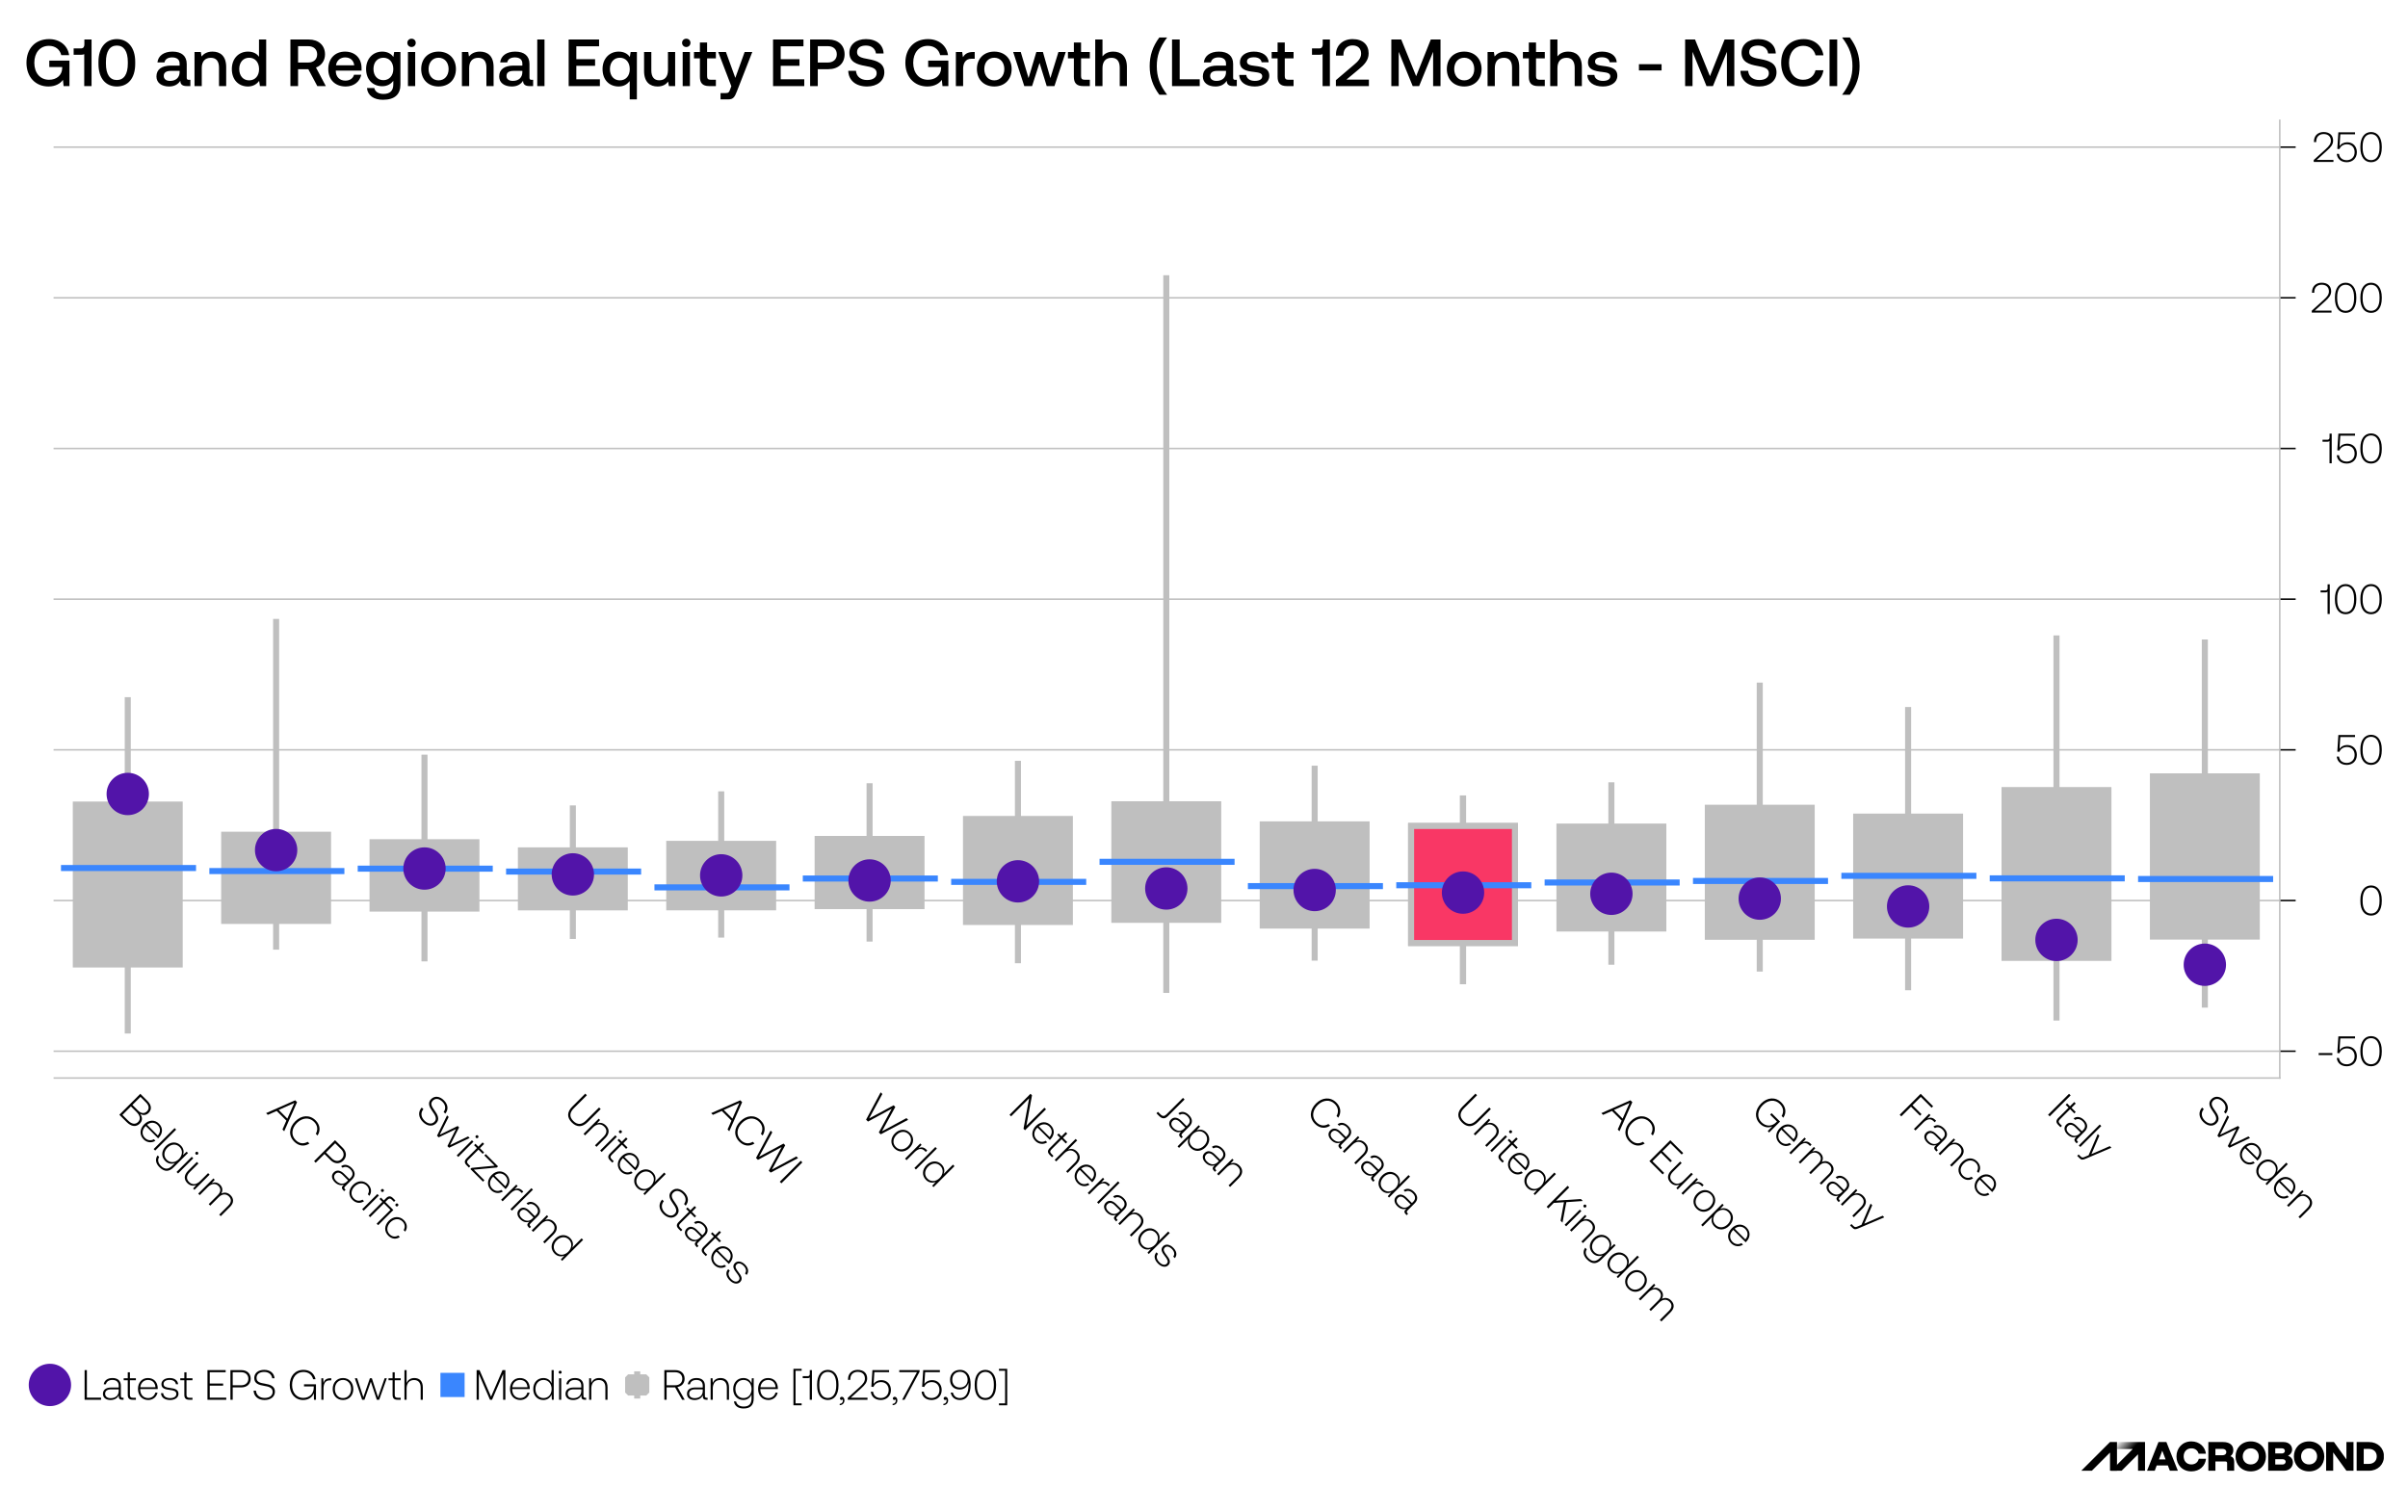 ﻿<?xml version="1.0" encoding="utf-8"?><svg version="1.1" baseProfile="basic" width="796" height="500" xmlns="http://www.w3.org/2000/svg"><rect width="100%" height="100%" fill="#333333" stroke="none"/><style><![CDATA[
text {
  white-space: pre;
}
]]></style><defs><linearGradient id="D7" gradientUnits="userSpaceOnUse" x1="270.07" y1="112.97" x2="365.89" y2="208.79"><stop offset="0%" style="stop-color:rgb(0,0,0);stop-opacity:0" /><stop offset="37%" style="stop-color:rgb(0,0,0)" /></linearGradient></defs><clipPath id="C0"><rect width="736.157" height="317.142" /></clipPath><clipPath id="C1"><rect width="736.157" height="317.142" /></clipPath><clipPath id="C2"><rect width="736.157" height="317.142" /></clipPath><clipPath id="C3"><rect width="736.157" height="317.142" /></clipPath><clipPath id="C4"><rect width="2000" height="2000" /></clipPath><clipPath id="C5"><rect width="325.877" height="16.24" /></clipPath><clipPath id="C6"><rect width="780" height="21" /></clipPath><g><rect width="796" height="500" fill="#ffffff" fill-opacity="0" /><g><rect width="796" height="500" fill="#ffffff" /><g transform="matrix(1 0 0 1 8 8)"><g><path d="M8.228 4.928 C11.77 4.928 14.388 7.04 14.85 10.23 L12.254 10.23 C11.792 8.338 10.296 7.15 8.162 7.15 5.214 7.15 3.344 9.46 3.344 12.76 3.344 16.06 5.214 18.37 8.206 18.37 10.626 18.37 12.474 16.962 12.562 14.586 L12.562 14.168 8.294 14.168 8.294 12.034 14.96 12.034 14.96 20.46 13.024 20.46 12.804 18.392 C12.056 19.492 10.472 20.592 8.03 20.592 3.718 20.592 0.748 17.446 0.748 12.76 0.748 8.074 3.652 4.928 8.228 4.928 Z M19.888 5.06 L22.264 5.06 22.264 20.46 19.844 20.46 19.844 9.9 C19.624 10.032 19.294 10.098 18.876 10.098 L16.346 10.098 16.346 8.008 18.766 8.008 C19.558 8.008 19.888 7.48 19.888 6.71 L19.888 5.06 Z M30.624 7.062 C28.292 7.062 27.016 8.954 27.016 12.496 L27.016 13.024 C27.016 16.566 28.292 18.458 30.624 18.458 32.956 18.458 34.254 16.566 34.254 13.024 L34.254 12.496 C34.254 8.954 32.956 7.062 30.624 7.062 Z M30.624 4.928 C34.21 4.928 36.696 7.678 36.696 12.408 L36.696 13.112 C36.696 18.018 34.21 20.592 30.624 20.592 27.038 20.592 24.552 18.018 24.552 13.112 L24.552 12.408 C24.552 7.678 27.038 4.928 30.624 4.928 Z M48.422 15.444 C46.948 15.444 46.134 15.994 46.134 17.116 46.134 18.15 46.926 18.744 48.224 18.744 50.204 18.744 51.37 17.578 51.37 15.84 L51.37 15.444 48.422 15.444 Z M49.016 9.064 C52.008 9.064 53.724 10.494 53.724 13.156 L53.724 17.666 C53.724 18.238 53.944 18.392 54.45 18.392 L54.934 18.392 54.934 20.46 53.68 20.46 C52.206 20.46 51.612 19.778 51.612 18.744 L51.612 18.7 C50.908 19.8 49.742 20.592 47.894 20.592 45.43 20.592 43.714 19.382 43.714 17.292 43.714 14.982 45.386 13.684 48.532 13.684 L51.37 13.684 51.37 13.002 C51.37 11.704 50.468 10.978 48.906 10.978 47.454 10.978 46.552 11.616 46.376 12.628 L44.044 12.628 C44.286 10.428 46.178 9.064 49.016 9.064 Z M62.238 9.064 C64.746 9.064 66.77 10.428 66.77 14.19 L66.77 20.46 64.394 20.46 64.394 14.366 C64.394 12.232 63.47 11.11 61.71 11.11 59.708 11.11 58.696 12.364 58.696 14.52 L58.696 20.46 56.298 20.46 56.298 9.196 58.388 9.196 58.63 10.67 C59.312 9.812 60.412 9.064 62.238 9.064 Z M74.36 11.088 C72.38 11.088 71.082 12.606 71.082 14.828 71.082 17.072 72.38 18.568 74.36 18.568 76.34 18.568 77.638 17.072 77.638 14.872 77.638 12.606 76.34 11.088 74.36 11.088 Z M77.616 5.06 L79.992 5.06 79.992 20.46 77.924 20.46 77.66 18.744 C76.912 19.756 75.746 20.592 73.964 20.592 70.906 20.592 68.64 18.436 68.64 14.828 68.64 11.352 70.906 9.064 73.964 9.064 75.724 9.064 76.934 9.768 77.616 10.78 L77.616 5.06 Z M90.53 7.26 L90.53 12.672 93.874 12.672 C95.678 12.672 96.844 11.616 96.844 9.966 96.844 8.316 95.678 7.26 93.874 7.26 L90.53 7.26 Z M88 5.06 L94.072 5.06 C97.284 5.06 99.44 6.974 99.44 9.966 99.44 12.034 98.252 13.684 96.448 14.322 L99.704 20.46 96.888 20.46 93.918 14.872 90.53 14.872 90.53 20.46 88 20.46 88 5.06 Z M106.084 10.978 C104.588 10.978 103.268 11.946 103.07 13.596 L109.098 13.596 C108.9 11.924 107.756 10.978 106.084 10.978 Z M106.062 9.064 C109.296 9.064 111.518 11.154 111.518 14.542 L111.518 15.356 103.004 15.356 103.004 15.488 C103.004 17.38 104.28 18.656 106.15 18.656 107.624 18.656 108.702 17.93 109.032 16.698 L111.408 16.698 C111.012 18.898 109.076 20.592 106.282 20.592 102.74 20.592 100.518 18.304 100.518 14.85 100.518 11.374 102.74 9.064 106.062 9.064 Z M118.734 11.088 C116.754 11.088 115.456 12.584 115.456 14.806 115.456 17.006 116.754 18.502 118.734 18.502 120.692 18.502 122.012 17.006 122.012 14.828 122.012 12.606 120.692 11.088 118.734 11.088 Z M118.338 9.064 C120.076 9.064 121.308 9.768 122.034 10.846 L122.298 9.196 124.366 9.196 124.366 19.998 C124.366 23.166 122.496 24.992 118.602 24.992 115.566 24.992 113.52 23.584 113.3 21.098 L115.72 21.098 C116.028 22.352 117.106 23.056 118.778 23.056 120.868 23.056 122.012 22.044 122.012 19.91 L122.012 18.722 C121.264 19.712 120.098 20.504 118.382 20.504 115.258 20.504 113.014 18.348 113.014 14.806 113.014 11.418 115.28 9.064 118.338 9.064 Z M126.852 9.196 L129.25 9.196 129.25 20.46 126.852 20.46 126.852 9.196 Z M128.04 4.796 C128.832 4.796 129.426 5.368 129.426 6.16 129.426 6.952 128.832 7.546 128.04 7.546 127.27 7.546 126.654 6.952 126.654 6.16 126.654 5.368 127.27 4.796 128.04 4.796 Z M136.972 11.088 C134.97 11.088 133.672 12.65 133.672 14.828 133.672 17.006 134.97 18.568 136.972 18.568 138.974 18.568 140.294 17.006 140.294 14.828 140.294 12.65 138.974 11.088 136.972 11.088 Z M136.972 9.064 C140.404 9.064 142.714 11.396 142.714 14.828 142.714 18.282 140.404 20.592 136.972 20.592 133.54 20.592 131.23 18.282 131.23 14.828 131.23 11.396 133.54 9.064 136.972 9.064 Z M150.634 9.064 C153.142 9.064 155.166 10.428 155.166 14.19 L155.166 20.46 152.79 20.46 152.79 14.366 C152.79 12.232 151.866 11.11 150.106 11.11 148.104 11.11 147.092 12.364 147.092 14.52 L147.092 20.46 144.694 20.46 144.694 9.196 146.784 9.196 147.026 10.67 C147.708 9.812 148.808 9.064 150.634 9.064 Z M161.722 15.444 C160.248 15.444 159.434 15.994 159.434 17.116 159.434 18.15 160.226 18.744 161.524 18.744 163.504 18.744 164.67 17.578 164.67 15.84 L164.67 15.444 161.722 15.444 Z M162.316 9.064 C165.308 9.064 167.024 10.494 167.024 13.156 L167.024 17.666 C167.024 18.238 167.244 18.392 167.75 18.392 L168.234 18.392 168.234 20.46 166.98 20.46 C165.506 20.46 164.912 19.778 164.912 18.744 L164.912 18.7 C164.208 19.8 163.042 20.592 161.194 20.592 158.73 20.592 157.014 19.382 157.014 17.292 157.014 14.982 158.686 13.684 161.832 13.684 L164.67 13.684 164.67 13.002 C164.67 11.704 163.768 10.978 162.206 10.978 160.754 10.978 159.852 11.616 159.676 12.628 L157.344 12.628 C157.586 10.428 159.478 9.064 162.316 9.064 Z M169.598 5.06 L171.996 5.06 171.996 20.46 169.598 20.46 169.598 5.06 Z M179.982 5.06 L190.036 5.06 190.036 7.304 182.512 7.304 182.512 11.572 188.716 11.572 188.716 13.75 182.512 13.75 182.512 18.216 190.3 18.216 190.3 20.46 179.982 20.46 179.982 5.06 Z M196.9 11.088 C194.92 11.088 193.622 12.606 193.622 14.828 193.622 17.072 194.92 18.568 196.9 18.568 198.88 18.568 200.178 17.072 200.178 14.872 200.178 12.606 198.88 11.088 196.9 11.088 Z M196.504 9.064 C198.286 9.064 199.518 9.812 200.2 10.846 L200.464 9.196 202.532 9.196 202.532 24.86 200.156 24.86 200.156 18.81 C199.408 19.778 198.264 20.592 196.504 20.592 193.446 20.592 191.18 18.458 191.18 14.828 191.18 11.374 193.468 9.064 196.504 9.064 Z M204.908 9.196 L207.306 9.196 207.306 15.29 C207.306 17.424 208.23 18.546 209.902 18.546 211.838 18.546 212.806 17.314 212.806 15.136 L212.806 9.196 215.182 9.196 215.182 20.46 213.114 20.46 212.85 18.986 C212.19 19.866 211.134 20.592 209.374 20.592 206.954 20.592 204.908 19.25 204.908 15.466 L204.908 9.196 Z M217.668 9.196 L220.066 9.196 220.066 20.46 217.668 20.46 217.668 9.196 Z M218.856 4.796 C219.648 4.796 220.242 5.368 220.242 6.16 220.242 6.952 219.648 7.546 218.856 7.546 218.086 7.546 217.47 6.952 217.47 6.16 217.47 5.368 218.086 4.796 218.856 4.796 Z M223.366 6.05 L225.742 6.05 225.742 9.196 228.646 9.196 228.646 11.286 225.742 11.286 225.742 17.16 C225.742 18.04 226.072 18.37 226.974 18.37 L228.646 18.37 228.646 20.46 226.424 20.46 C224.268 20.46 223.366 19.448 223.366 17.402 L223.366 11.286 221.408 11.286 221.408 9.196 223.366 9.196 223.366 6.05 Z M229.416 9.196 L231.968 9.196 235.07 17.754 238.15 9.196 240.68 9.196 235.576 22.242 C234.872 24.068 234.388 24.86 232.738 24.86 L230.186 24.86 230.186 22.77 231.858 22.77 C232.782 22.77 233.002 22.55 233.332 21.626 L233.75 20.504 229.416 9.196 Z M247.544 5.06 L257.598 5.06 257.598 7.304 250.074 7.304 250.074 11.572 256.278 11.572 256.278 13.75 250.074 13.75 250.074 18.216 257.862 18.216 257.862 20.46 247.544 20.46 247.544 5.06 Z M262.328 7.26 L262.328 12.672 265.65 12.672 C267.454 12.672 268.62 11.616 268.62 9.966 268.62 8.294 267.476 7.26 265.672 7.26 L262.328 7.26 Z M259.798 5.06 L265.87 5.06 C269.082 5.06 271.194 6.974 271.194 9.966 271.194 12.936 269.082 14.872 265.87 14.872 L262.328 14.872 262.328 20.46 259.798 20.46 259.798 5.06 Z M278.256 4.928 C281.776 4.928 283.976 6.842 284.086 9.68 L281.556 9.68 C281.358 8.118 280.148 7.062 278.234 7.062 276.496 7.062 275.308 7.788 275.308 9.24 275.308 10.824 276.892 11.154 279.092 11.55 281.864 12.056 284.328 12.892 284.328 15.928 284.328 18.678 282.018 20.592 278.63 20.592 274.802 20.592 272.492 18.48 272.404 15.422 L274.956 15.422 C275.088 17.248 276.496 18.458 278.63 18.458 280.5 18.458 281.798 17.666 281.798 16.192 281.798 14.564 280.214 14.19 277.992 13.794 275.22 13.31 272.778 12.474 272.778 9.438 272.778 6.754 274.978 4.928 278.256 4.928 Z M298.76 4.928 C302.302 4.928 304.92 7.04 305.382 10.23 L302.786 10.23 C302.324 8.338 300.828 7.15 298.694 7.15 295.746 7.15 293.876 9.46 293.876 12.76 293.876 16.06 295.746 18.37 298.738 18.37 301.158 18.37 303.006 16.962 303.094 14.586 L303.094 14.168 298.826 14.168 298.826 12.034 305.492 12.034 305.492 20.46 303.556 20.46 303.336 18.392 C302.588 19.492 301.004 20.592 298.562 20.592 294.25 20.592 291.28 17.446 291.28 12.76 291.28 8.074 294.184 4.928 298.76 4.928 Z M307.978 9.196 L310.068 9.196 310.31 10.89 C310.882 9.966 311.762 9.196 313.654 9.196 L314.204 9.196 314.204 11.418 313.17 11.418 C311.036 11.418 310.376 13.068 310.376 14.806 L310.376 20.46 307.978 20.46 307.978 9.196 Z M320.672 11.088 C318.67 11.088 317.372 12.65 317.372 14.828 317.372 17.006 318.67 18.568 320.672 18.568 322.674 18.568 323.994 17.006 323.994 14.828 323.994 12.65 322.674 11.088 320.672 11.088 Z M320.672 9.064 C324.104 9.064 326.414 11.396 326.414 14.828 326.414 18.282 324.104 20.592 320.672 20.592 317.24 20.592 314.93 18.282 314.93 14.828 314.93 11.396 317.24 9.064 320.672 9.064 Z M326.92 9.196 L329.428 9.196 332.002 17.82 334.576 9.196 336.754 9.196 339.218 17.82 341.88 9.196 344.3 9.196 340.56 20.46 338.008 20.46 335.632 12.804 333.168 20.46 330.594 20.46 326.92 9.196 Z M346.984 6.05 L349.36 6.05 349.36 9.196 352.264 9.196 352.264 11.286 349.36 11.286 349.36 17.16 C349.36 18.04 349.69 18.37 350.592 18.37 L352.264 18.37 352.264 20.46 350.042 20.46 C347.886 20.46 346.984 19.448 346.984 17.402 L346.984 11.286 345.026 11.286 345.026 9.196 346.984 9.196 346.984 6.05 Z M354.046 5.06 L356.444 5.06 356.444 10.626 C357.104 9.79 358.204 9.064 359.986 9.064 362.494 9.064 364.518 10.428 364.518 14.19 L364.518 20.46 362.142 20.46 362.142 14.388 C362.142 12.254 361.218 11.11 359.458 11.11 357.456 11.11 356.444 12.386 356.444 14.542 L356.444 20.46 354.046 20.46 354.046 5.06 Z M375.232 4.4 L377.806 4.4 C375.342 7.7 374.396 10.45 374.396 13.86 374.396 17.292 375.32 20.042 377.806 23.32 L375.232 23.32 C373.01 20.372 372.042 17.314 372.042 13.86 372.042 10.494 372.988 7.37 375.232 4.4 Z M379.434 5.06 L381.964 5.06 381.964 18.216 388.586 18.216 388.586 20.46 379.434 20.46 379.434 5.06 Z M394.328 15.444 C392.854 15.444 392.04 15.994 392.04 17.116 392.04 18.15 392.832 18.744 394.13 18.744 396.11 18.744 397.276 17.578 397.276 15.84 L397.276 15.444 394.328 15.444 Z M394.922 9.064 C397.914 9.064 399.63 10.494 399.63 13.156 L399.63 17.666 C399.63 18.238 399.85 18.392 400.356 18.392 L400.84 18.392 400.84 20.46 399.586 20.46 C398.112 20.46 397.518 19.778 397.518 18.744 L397.518 18.7 C396.814 19.8 395.648 20.592 393.8 20.592 391.336 20.592 389.62 19.382 389.62 17.292 389.62 14.982 391.292 13.684 394.438 13.684 L397.276 13.684 397.276 13.002 C397.276 11.704 396.374 10.978 394.812 10.978 393.36 10.978 392.458 11.616 392.282 12.628 L389.95 12.628 C390.192 10.428 392.084 9.064 394.922 9.064 Z M406.494 9.064 C409.266 9.064 411.224 10.34 411.378 12.584 L409.046 12.584 C408.914 11.616 408.012 10.934 406.516 10.934 405.064 10.934 404.206 11.418 404.206 12.342 404.206 13.398 405.218 13.596 406.846 13.794 409.486 14.102 411.576 14.608 411.576 17.072 411.576 19.228 409.53 20.592 406.802 20.592 403.788 20.592 401.742 19.206 401.654 16.764 L403.986 16.764 C404.074 17.908 405.108 18.744 406.802 18.744 408.32 18.744 409.244 18.194 409.244 17.226 409.244 16.192 408.232 15.994 406.604 15.796 403.964 15.51 401.874 14.982 401.874 12.584 401.874 10.45 403.788 9.064 406.494 9.064 Z M414.326 6.05 L416.702 6.05 416.702 9.196 419.606 9.196 419.606 11.286 416.702 11.286 416.702 17.16 C416.702 18.04 417.032 18.37 417.934 18.37 L419.606 18.37 419.606 20.46 417.384 20.46 C415.228 20.46 414.326 19.448 414.326 17.402 L414.326 11.286 412.368 11.286 412.368 9.196 414.326 9.196 414.326 6.05 Z M429.242 5.06 L431.618 5.06 431.618 20.46 429.198 20.46 429.198 9.9 C428.978 10.032 428.648 10.098 428.23 10.098 L425.7 10.098 425.7 8.008 428.12 8.008 C428.912 8.008 429.242 7.48 429.242 6.71 L429.242 5.06 Z M439.12 4.928 C442.552 4.928 444.422 6.82 444.422 9.636 444.422 11.924 443.036 13.354 441.166 14.916 L437.074 18.326 444.51 18.326 444.51 20.46 433.598 20.46 433.598 18.502 439.516 13.464 C440.924 12.298 441.936 11.22 441.936 9.746 441.936 7.986 440.858 7.018 439.098 7.018 437.36 7.018 436.084 8.206 436.084 10.12 L436.084 10.384 433.62 10.384 433.62 9.988 C433.62 7.062 435.842 4.928 439.12 4.928 Z M451.924 5.06 L455.202 5.06 460.13 17.182 464.97 5.06 468.182 5.06 468.182 20.46 465.74 20.46 465.74 9.13 461.12 20.46 458.986 20.46 454.366 9.13 454.366 20.46 451.924 20.46 451.924 5.06 Z M476.014 11.088 C474.012 11.088 472.714 12.65 472.714 14.828 472.714 17.006 474.012 18.568 476.014 18.568 478.016 18.568 479.336 17.006 479.336 14.828 479.336 12.65 478.016 11.088 476.014 11.088 Z M476.014 9.064 C479.446 9.064 481.756 11.396 481.756 14.828 481.756 18.282 479.446 20.592 476.014 20.592 472.582 20.592 470.272 18.282 470.272 14.828 470.272 11.396 472.582 9.064 476.014 9.064 Z M489.676 9.064 C492.184 9.064 494.208 10.428 494.208 14.19 L494.208 20.46 491.832 20.46 491.832 14.366 C491.832 12.232 490.908 11.11 489.148 11.11 487.146 11.11 486.134 12.364 486.134 14.52 L486.134 20.46 483.736 20.46 483.736 9.196 485.826 9.196 486.068 10.67 C486.75 9.812 487.85 9.064 489.676 9.064 Z M497.376 6.05 L499.752 6.05 499.752 9.196 502.656 9.196 502.656 11.286 499.752 11.286 499.752 17.16 C499.752 18.04 500.082 18.37 500.984 18.37 L502.656 18.37 502.656 20.46 500.434 20.46 C498.278 20.46 497.376 19.448 497.376 17.402 L497.376 11.286 495.418 11.286 495.418 9.196 497.376 9.196 497.376 6.05 Z M504.438 5.06 L506.836 5.06 506.836 10.626 C507.496 9.79 508.596 9.064 510.378 9.064 512.886 9.064 514.91 10.428 514.91 14.19 L514.91 20.46 512.534 20.46 512.534 14.388 C512.534 12.254 511.61 11.11 509.85 11.11 507.848 11.11 506.836 12.386 506.836 14.542 L506.836 20.46 504.438 20.46 504.438 5.06 Z M521.554 9.064 C524.326 9.064 526.284 10.34 526.438 12.584 L524.106 12.584 C523.974 11.616 523.072 10.934 521.576 10.934 520.124 10.934 519.266 11.418 519.266 12.342 519.266 13.398 520.278 13.596 521.906 13.794 524.546 14.102 526.636 14.608 526.636 17.072 526.636 19.228 524.59 20.592 521.862 20.592 518.848 20.592 516.802 19.206 516.714 16.764 L519.046 16.764 C519.134 17.908 520.168 18.744 521.862 18.744 523.38 18.744 524.304 18.194 524.304 17.226 524.304 16.192 523.292 15.994 521.664 15.796 519.024 15.51 516.934 14.982 516.934 12.584 516.934 10.45 518.848 9.064 521.554 9.064 Z" /><path d="M533.777 13.222 L541.257 13.222 541.257 15.29 533.777 15.29 533.777 13.222 Z" /><path d="M549.045 5.06 L552.323 5.06 557.251 17.182 562.091 5.06 565.303 5.06 565.303 20.46 562.861 20.46 562.861 9.13 558.241 20.46 556.107 20.46 551.487 9.13 551.487 20.46 549.045 20.46 549.045 5.06 Z M573.179 4.928 C576.699 4.928 578.899 6.842 579.009 9.68 L576.479 9.68 C576.281 8.118 575.071 7.062 573.157 7.062 571.419 7.062 570.231 7.788 570.231 9.24 570.231 10.824 571.815 11.154 574.015 11.55 576.787 12.056 579.251 12.892 579.251 15.928 579.251 18.678 576.941 20.592 573.553 20.592 569.725 20.592 567.415 18.48 567.327 15.422 L569.879 15.422 C570.011 17.248 571.419 18.458 573.553 18.458 575.423 18.458 576.721 17.666 576.721 16.192 576.721 14.564 575.137 14.19 572.915 13.794 570.143 13.31 567.701 12.474 567.701 9.438 567.701 6.754 569.901 4.928 573.179 4.928 Z M588.227 4.928 C591.747 4.928 594.277 7.04 594.761 10.296 L592.165 10.296 C591.659 8.36 590.207 7.15 588.117 7.15 585.191 7.15 583.387 9.46 583.387 12.76 583.387 16.038 585.125 18.37 588.051 18.37 590.185 18.37 591.659 17.182 592.143 15.224 L594.761 15.224 C594.277 18.48 591.659 20.592 588.051 20.592 583.585 20.592 580.791 17.49 580.791 12.76 580.791 8.074 583.673 4.928 588.227 4.928 Z M596.785 5.06 L599.315 5.06 599.315 20.46 596.785 20.46 596.785 5.06 Z M600.943 4.4 L603.495 4.4 C605.717 7.348 606.707 10.406 606.707 13.86 606.707 17.226 605.739 20.35 603.495 23.32 L600.943 23.32 C603.407 20.02 604.353 17.27 604.353 13.86 604.353 10.428 603.429 7.678 600.943 4.4 Z" /></g><g transform="matrix(1 0 0 1 0 31.52)"><g><g transform="matrix(1 0 0 1 9.709 0)"><g><path d="M0 0 L736.157 0 736.157 317.142 0 317.142 0 0 Z M0 0 L735.657 0 735.657 316.642 0 316.642 0 0 Z" fill-rule="evenodd" fill="#ffffff" fill-opacity="0" /><path d="M0 0 L735.657 0 735.657 316.642 0 316.642 0 0 Z" fill-rule="evenodd" fill="#f2dac1" fill-opacity="0" /></g></g><g transform="matrix(1 0 0 1 9.709 0)"><g transform="matrix(1 0 0 1 0 308.022)"><path d="M0 0 L736.157 0 " fill="none" stroke="#bfbfbf" stroke-width="0.5" /></g><g transform="matrix(1 0 0 1 0 258.205)"><path d="M0 0 L736.157 0 " fill="none" stroke="#bfbfbf" stroke-width="0.5" /></g><g transform="matrix(1 0 0 1 0 208.388)"><path d="M0 0 L736.157 0 " fill="none" stroke="#bfbfbf" stroke-width="0.5" /></g><g transform="matrix(1 0 0 1 0 158.571)"><path d="M0 0 L736.157 0 " fill="none" stroke="#bfbfbf" stroke-width="0.5" /></g><g transform="matrix(1 0 0 1 0 108.754)"><path d="M0 0 L736.157 0 " fill="none" stroke="#bfbfbf" stroke-width="0.5" /></g><g transform="matrix(1 0 0 1 0 58.937)"><path d="M0 0 L736.157 0 " fill="none" stroke="#bfbfbf" stroke-width="0.5" /></g><g transform="matrix(1 0 0 1 0 9.12)"><path d="M0 0 L736.157 0 " fill="none" stroke="#bfbfbf" stroke-width="0.5" /></g></g><g clip-path="url(#C0)" transform="matrix(1 0 0 1 9.709 0)"><g><path d="M7.357 279.352 L41.687 279.352 41.687 226.483 7.357 226.483 Z M56.4 264.944 L90.731 264.944 90.731 236.455 56.4 236.455 Z M105.444 260.872 L139.775 260.872 139.775 238.932 105.444 238.932 Z M154.488 260.469 L188.819 260.469 188.819 241.631 154.488 241.631 Z M203.532 260.449 L237.863 260.449 237.863 239.472 203.532 239.472 Z M252.576 260.048 L286.906 260.048 286.906 237.851 252.576 237.851 Z M301.62 265.295 L335.95 265.295 335.95 231.243 301.62 231.243 Z M350.663 264.579 L384.994 264.579 384.994 226.384 350.663 226.384 Z M399.707 266.484 L434.038 266.484 434.038 233.03 399.707 233.03 Z M448.751 272.252 L483.082 272.252 483.082 233.558 448.751 233.558 Z M497.795 267.451 L532.125 267.451 532.125 233.756 497.795 233.756 Z M546.839 270.188 L581.169 270.188 581.169 227.54 546.839 227.54 Z M595.882 269.783 L630.213 269.783 630.213 230.462 595.882 230.462 Z M644.926 277.159 L679.257 277.159 679.257 221.69 644.926 221.69 Z M693.97 270.125 L728.301 270.125 728.301 217.154 693.97 217.154 Z" fill-rule="evenodd" fill="#bfbfbf" /><path d="M24.522 302.166 L24.522 279.352 M24.522 190.973 L24.522 226.483 M7.357 279.352 L41.687 279.352 41.687 226.483 7.357 226.483 Z M73.566 274.451 L73.566 264.944 M73.566 165.102 L73.566 236.455 M56.4 264.944 L90.731 264.944 90.731 236.455 56.4 236.455 Z M122.61 278.322 L122.61 260.872 M122.61 209.981 L122.61 238.932 M105.444 260.872 L139.775 260.872 139.775 238.932 105.444 238.932 Z M171.653 270.911 L171.653 260.469 M171.653 226.756 L171.653 241.631 M154.488 260.469 L188.819 260.469 188.819 241.631 154.488 241.631 Z M220.697 270.462 L220.697 260.449 M220.697 222.106 L220.697 239.472 M203.532 260.449 L237.863 260.449 237.863 239.472 203.532 239.472 Z M269.741 271.781 L269.741 260.048 M269.741 219.425 L269.741 237.851 M252.576 260.048 L286.906 260.048 286.906 237.851 252.576 237.851 Z M318.785 278.938 L318.785 265.295 M318.785 212.024 L318.785 231.243 M301.62 265.295 L335.95 265.295 335.95 231.243 301.62 231.243 Z M367.829 288.756 L367.829 264.579 M367.829 51.475 L367.829 226.384 M350.663 264.579 L384.994 264.579 384.994 226.384 350.663 226.384 Z M416.872 278.077 L416.872 266.484 M416.872 213.63 L416.872 233.03 M399.707 266.484 L434.038 266.484 434.038 233.03 399.707 233.03 Z M465.916 285.875 L465.916 272.252 M465.916 223.471 L465.916 233.558 M448.751 272.252 L483.082 272.252 483.082 233.558 448.751 233.558 Z M514.96 279.432 L514.96 267.451 M514.96 219.116 L514.96 233.756 M497.795 267.451 L532.125 267.451 532.125 233.756 497.795 233.756 Z M564.004 281.688 L564.004 270.188 M564.004 186.159 L564.004 227.54 M546.839 270.188 L581.169 270.188 581.169 227.54 546.839 227.54 Z M613.048 287.875 L613.048 269.783 M613.048 194.224 L613.048 230.462 M595.882 269.783 L630.213 269.783 630.213 230.462 595.882 230.462 Z M662.092 297.883 L662.092 277.159 M662.092 170.558 L662.092 221.69 M644.926 277.159 L679.257 277.159 679.257 221.69 644.926 221.69 Z M711.135 293.612 L711.135 270.125 M711.135 171.9 L711.135 217.154 M693.97 270.125 L728.301 270.125 728.301 217.154 693.97 217.154 Z" fill="none" stroke="#bfbfbf" stroke-width="2" /></g></g><g clip-path="url(#C1)" transform="matrix(1 0 0 1 9.709 0)"><g><path d="M448.751 233.558 L483.082 233.558 483.082 272.252 448.751 272.252 Z" fill-rule="evenodd" fill="#f93765" /><path d="M465.916 285.875 L465.916 272.252 M465.916 223.471 L465.916 233.558 M448.751 233.558 L483.082 233.558 483.082 272.252 448.751 272.252 Z" fill="none" stroke="#bfbfbf" stroke-width="2" /></g></g><g clip-path="url(#C2)" transform="matrix(1 0 0 1 9.709 0)"><path d="M2.952 247.961 L46.592 247.961 46.592 246.961 2.952 246.961 Z M51.996 248.965 L95.635 248.965 95.635 247.965 51.996 247.965 Z M101.04 248.168 L144.679 248.168 144.679 247.168 101.04 247.168 Z M150.084 249.13 L193.723 249.13 193.723 248.13 150.084 248.13 Z M199.127 254.359 L242.767 254.359 242.767 253.359 199.127 253.359 Z M248.171 251.43 L291.811 251.43 291.811 250.43 248.171 250.43 Z M297.215 252.539 L340.855 252.539 340.855 251.539 297.215 251.539 Z M346.259 245.908 L389.898 245.908 389.898 244.908 346.259 244.908 Z M395.303 253.939 L438.942 253.939 438.942 252.939 395.303 252.939 Z M444.347 253.654 L487.986 253.654 487.986 252.654 444.347 252.654 Z M493.39 252.747 L537.03 252.747 537.03 251.747 493.39 251.747 Z M542.434 252.237 L586.074 252.237 586.074 251.237 542.434 251.237 Z M591.478 250.54 L635.117 250.54 635.117 249.54 591.478 249.54 Z M640.522 251.376 L684.161 251.376 684.161 250.376 640.522 250.376 Z M689.566 251.591 L733.205 251.591 733.205 250.591 689.566 250.591 Z" fill-rule="evenodd" fill="#3a86fe" stroke="#3a86fe" /></g><g clip-path="url(#C3)" transform="matrix(1 0 0 1 9.709 0)"><path d="M711.135 272.437 C715.001 272.437 718.135 275.571 718.135 279.437 718.135 283.303 715.001 286.437 711.135 286.437 707.269 286.437 704.135 283.303 704.135 279.437 704.135 275.571 707.269 272.437 711.135 272.437 Z M662.092 264.224 C665.958 264.224 669.092 267.358 669.092 271.224 669.092 275.09 665.958 278.224 662.092 278.224 658.226 278.224 655.092 275.09 655.092 271.224 655.092 267.358 658.226 264.224 662.092 264.224 Z M613.048 253.164 C616.914 253.164 620.048 256.298 620.048 260.164 620.048 264.03 616.914 267.164 613.048 267.164 609.182 267.164 606.048 264.03 606.048 260.164 606.048 256.298 609.182 253.164 613.048 253.164 Z M564.004 250.573 C567.87 250.573 571.004 253.707 571.004 257.573 571.004 261.439 567.87 264.573 564.004 264.573 560.138 264.573 557.004 261.439 557.004 257.573 557.004 253.707 560.138 250.573 564.004 250.573 Z M514.96 248.977 C518.826 248.977 521.96 252.111 521.96 255.977 521.96 259.843 518.826 262.977 514.96 262.977 511.094 262.977 507.96 259.843 507.96 255.977 507.96 252.111 511.094 248.977 514.96 248.977 Z M465.916 248.583 C469.782 248.583 472.916 251.717 472.916 255.583 472.916 259.449 469.782 262.583 465.916 262.583 462.05 262.583 458.916 259.449 458.916 255.583 458.916 251.717 462.05 248.583 465.916 248.583 Z M416.872 247.729 C420.738 247.729 423.872 250.863 423.872 254.729 423.872 258.595 420.738 261.729 416.872 261.729 413.007 261.729 409.872 258.595 409.872 254.729 409.872 250.863 413.007 247.729 416.872 247.729 Z M367.829 247.221 C371.695 247.221 374.829 250.355 374.829 254.221 374.829 258.087 371.695 261.221 367.829 261.221 363.963 261.221 360.829 258.087 360.829 254.221 360.829 250.355 363.963 247.221 367.829 247.221 Z M318.785 244.859 C322.651 244.859 325.785 247.993 325.785 251.859 325.785 255.725 322.651 258.859 318.785 258.859 314.919 258.859 311.785 255.725 311.785 251.859 311.785 247.993 314.919 244.859 318.785 244.859 Z M269.741 244.578 C273.607 244.578 276.741 247.712 276.741 251.578 276.741 255.444 273.607 258.578 269.741 258.578 265.875 258.578 262.741 255.444 262.741 251.578 262.741 247.712 265.875 244.578 269.741 244.578 Z M220.697 242.886 C224.563 242.886 227.697 246.02 227.697 249.886 227.697 253.752 224.563 256.886 220.697 256.886 216.831 256.886 213.697 253.752 213.697 249.886 213.697 246.02 216.831 242.886 220.697 242.886 Z M171.653 242.565 C175.519 242.565 178.653 245.699 178.653 249.565 178.653 253.431 175.519 256.565 171.653 256.565 167.787 256.565 164.653 253.431 164.653 249.565 164.653 245.699 167.787 242.565 171.653 242.565 Z M122.61 240.629 C126.476 240.629 129.61 243.763 129.61 247.629 129.61 251.495 126.476 254.629 122.61 254.629 118.744 254.629 115.61 251.495 115.61 247.629 115.61 243.763 118.744 240.629 122.61 240.629 Z M73.566 234.529 C77.432 234.529 80.566 237.663 80.566 241.529 80.566 245.395 77.432 248.529 73.566 248.529 69.7 248.529 66.566 245.395 66.566 241.529 66.566 237.663 69.7 234.529 73.566 234.529 Z M24.522 215.98 C28.388 215.98 31.522 219.114 31.522 222.98 31.522 226.846 28.388 229.98 24.522 229.98 20.656 229.98 17.522 226.846 17.522 222.98 17.522 219.114 20.656 215.98 24.522 215.98 Z" fill="#5214a9" /></g><g transform="matrix(1 0 0 1 9.709 0)"><g><path d="M735.907 0 L735.907 317.142 " fill="none" stroke="#bfbfbf" stroke-width="0.5" /><path d="M0 316.892 L736.157 316.892 " fill="none" stroke="#bfbfbf" stroke-width="0.5" /></g></g><g transform="matrix(1 0 0 1 9.709 0)"><g transform="matrix(0.368 0 0 0.159 0 0)"><g clip-path="url(#C4)"><rect width="2000" height="2000" fill="#ffffff" fill-opacity="0" /></g></g></g><g transform="matrix(1 0 0 1 745.867 0)"><g><g><g transform="matrix(1 0 0 1 0 308.022)"><path d="M0 0 L5 0 " fill="none" stroke="#000000" stroke-width="0.5" /></g><g transform="matrix(1 0 0 1 0 258.205)"><path d="M0 0 L5 0 " fill="none" stroke="#000000" stroke-width="0.5" /></g><g transform="matrix(1 0 0 1 0 208.388)"><path d="M0 0 L5 0 " fill="none" stroke="#000000" stroke-width="0.5" /></g><g transform="matrix(1 0 0 1 0 158.571)"><path d="M0 0 L5 0 " fill="none" stroke="#000000" stroke-width="0.5" /></g><g transform="matrix(1 0 0 1 0 108.754)"><path d="M0 0 L5 0 " fill="none" stroke="#000000" stroke-width="0.5" /></g><g transform="matrix(1 0 0 1 0 58.937)"><path d="M0 0 L5 0 " fill="none" stroke="#000000" stroke-width="0.5" /></g><g transform="matrix(1 0 0 1 0 9.12)"><path d="M0 0 L5 0 " fill="none" stroke="#000000" stroke-width="0.5" /></g></g><g transform="matrix(1 0 0 1 10 0)"><g transform="matrix(1 0 0 1 0 299.902)"><g><path d="M2.603 8.736 L7.125 8.736 7.125 9.394 2.603 9.394 2.603 8.736 Z" /><path d="M9.112 3.22 L14.628 3.22 14.628 3.892 9.756 3.892 9.504 7.798 C10.036 6.972 10.988 6.524 12.024 6.524 13.956 6.524 15.23 7.882 15.23 9.786 15.23 11.942 13.662 13.104 11.898 13.104 9.84 13.104 8.706 11.858 8.594 10.346 L9.322 10.346 C9.476 11.522 10.316 12.446 11.898 12.446 13.242 12.446 14.488 11.536 14.488 9.8 14.488 8.288 13.536 7.182 11.954 7.182 10.82 7.182 9.882 7.742 9.462 8.778 L8.762 8.722 9.112 3.22 Z M19.92 3.808 C18.114 3.808 17.134 5.39 17.134 7.924 L17.134 8.316 C17.134 10.85 18.114 12.432 19.92 12.432 21.74 12.432 22.72 10.85 22.72 8.316 L22.72 7.924 C22.72 5.39 21.74 3.808 19.92 3.808 Z M19.92 3.136 C22.104 3.136 23.462 4.97 23.462 7.896 L23.462 8.344 C23.462 11.354 22.104 13.104 19.92 13.104 17.75 13.104 16.392 11.354 16.392 8.344 L16.392 7.896 C16.392 4.97 17.75 3.136 19.92 3.136 Z" /></g></g><g transform="matrix(1 0 0 1 0 250.085)"><path d="M19.92 3.808 C18.114 3.808 17.134 5.39 17.134 7.924 L17.134 8.316 C17.134 10.85 18.114 12.432 19.92 12.432 21.74 12.432 22.72 10.85 22.72 8.316 L22.72 7.924 C22.72 5.39 21.74 3.808 19.92 3.808 Z M19.92 3.136 C22.104 3.136 23.462 4.97 23.462 7.896 L23.462 8.344 C23.462 11.354 22.104 13.104 19.92 13.104 17.75 13.104 16.392 11.354 16.392 8.344 L16.392 7.896 C16.392 4.97 17.75 3.136 19.92 3.136 Z" /></g><g transform="matrix(1 0 0 1 0 200.268)"><path d="M9.112 3.22 L14.628 3.22 14.628 3.892 9.756 3.892 9.504 7.798 C10.036 6.972 10.988 6.524 12.024 6.524 13.956 6.524 15.23 7.882 15.23 9.786 15.23 11.942 13.662 13.104 11.898 13.104 9.84 13.104 8.706 11.858 8.594 10.346 L9.322 10.346 C9.476 11.522 10.316 12.446 11.898 12.446 13.242 12.446 14.488 11.536 14.488 9.8 14.488 8.288 13.536 7.182 11.954 7.182 10.82 7.182 9.882 7.742 9.462 8.778 L8.762 8.722 9.112 3.22 Z M19.92 3.808 C18.114 3.808 17.134 5.39 17.134 7.924 L17.134 8.316 C17.134 10.85 18.114 12.432 19.92 12.432 21.74 12.432 22.72 10.85 22.72 8.316 L22.72 7.924 C22.72 5.39 21.74 3.808 19.92 3.808 Z M19.92 3.136 C22.104 3.136 23.462 4.97 23.462 7.896 L23.462 8.344 C23.462 11.354 22.104 13.104 19.92 13.104 17.75 13.104 16.392 11.354 16.392 8.344 L16.392 7.896 C16.392 4.97 17.75 3.136 19.92 3.136 Z" /></g><g transform="matrix(1 0 0 1 0 150.451)"><path d="M5.557 3.22 L6.271 3.22 6.271 13.02 5.543 13.02 5.543 5.642 C5.417 5.796 5.193 5.88 4.899 5.88 L3.233 5.88 3.233 5.222 4.913 5.222 C5.347 5.222 5.557 4.914 5.557 4.466 L5.557 3.22 Z M11.507 3.808 C9.701 3.808 8.721 5.39 8.721 7.924 L8.721 8.316 C8.721 10.85 9.701 12.432 11.507 12.432 13.327 12.432 14.307 10.85 14.307 8.316 L14.307 7.924 C14.307 5.39 13.327 3.808 11.507 3.808 Z M11.507 3.136 C13.691 3.136 15.049 4.97 15.049 7.896 L15.049 8.344 C15.049 11.354 13.691 13.104 11.507 13.104 9.337 13.104 7.979 11.354 7.979 8.344 L7.979 7.896 C7.979 4.97 9.337 3.136 11.507 3.136 Z M19.921 3.808 C18.115 3.808 17.135 5.39 17.135 7.924 L17.135 8.316 C17.135 10.85 18.115 12.432 19.921 12.432 21.741 12.432 22.721 10.85 22.721 8.316 L22.721 7.924 C22.721 5.39 21.741 3.808 19.921 3.808 Z M19.921 3.136 C22.105 3.136 23.463 4.97 23.463 7.896 L23.463 8.344 C23.463 11.354 22.105 13.104 19.921 13.104 17.751 13.104 16.393 11.354 16.393 8.344 L16.393 7.896 C16.393 4.97 17.751 3.136 19.921 3.136 Z" /></g><g transform="matrix(1 0 0 1 0 100.634)"><path d="M6.201 3.22 L6.915 3.22 6.915 13.02 6.187 13.02 6.187 5.642 C6.061 5.796 5.837 5.88 5.543 5.88 L3.877 5.88 3.877 5.222 5.557 5.222 C5.991 5.222 6.201 4.914 6.201 4.466 L6.201 3.22 Z M9.113 3.22 L14.629 3.22 14.629 3.892 9.757 3.892 9.505 7.798 C10.037 6.972 10.989 6.524 12.025 6.524 13.957 6.524 15.231 7.882 15.231 9.786 15.231 11.942 13.663 13.104 11.899 13.104 9.841 13.104 8.707 11.858 8.595 10.346 L9.323 10.346 C9.477 11.522 10.317 12.446 11.899 12.446 13.243 12.446 14.489 11.536 14.489 9.8 14.489 8.288 13.537 7.182 11.955 7.182 10.821 7.182 9.883 7.742 9.463 8.778 L8.763 8.722 9.113 3.22 Z M19.921 3.808 C18.115 3.808 17.135 5.39 17.135 7.924 L17.135 8.316 C17.135 10.85 18.115 12.432 19.921 12.432 21.741 12.432 22.721 10.85 22.721 8.316 L22.721 7.924 C22.721 5.39 21.741 3.808 19.921 3.808 Z M19.921 3.136 C22.105 3.136 23.463 4.97 23.463 7.896 L23.463 8.344 C23.463 11.354 22.105 13.104 19.921 13.104 17.751 13.104 16.393 11.354 16.393 8.344 L16.393 7.896 C16.393 4.97 17.751 3.136 19.921 3.136 Z" /></g><g transform="matrix(1 0 0 1 0 50.817)"><path d="M3.598 3.136 C5.586 3.136 6.734 4.242 6.734 5.964 6.734 7.252 6.006 8.12 4.774 9.226 L1.33 12.348 6.846 12.348 6.846 13.02 0.322 13.02 0.322 12.39 4.312 8.764 C5.362 7.798 5.992 7.042 5.992 6.006 5.992 4.62 5.082 3.794 3.598 3.794 2.128 3.794 1.148 4.732 1.148 6.258 L1.148 6.454 0.406 6.454 0.406 6.216 C0.406 4.368 1.694 3.136 3.598 3.136 Z M11.508 3.808 C9.702 3.808 8.722 5.39 8.722 7.924 L8.722 8.316 C8.722 10.85 9.702 12.432 11.508 12.432 13.328 12.432 14.308 10.85 14.308 8.316 L14.308 7.924 C14.308 5.39 13.328 3.808 11.508 3.808 Z M11.508 3.136 C13.692 3.136 15.05 4.97 15.05 7.896 L15.05 8.344 C15.05 11.354 13.692 13.104 11.508 13.104 9.338 13.104 7.98 11.354 7.98 8.344 L7.98 7.896 C7.98 4.97 9.338 3.136 11.508 3.136 Z M19.922 3.808 C18.116 3.808 17.136 5.39 17.136 7.924 L17.136 8.316 C17.136 10.85 18.116 12.432 19.922 12.432 21.742 12.432 22.722 10.85 22.722 8.316 L22.722 7.924 C22.722 5.39 21.742 3.808 19.922 3.808 Z M19.922 3.136 C22.106 3.136 23.464 4.97 23.464 7.896 L23.464 8.344 C23.464 11.354 22.106 13.104 19.922 13.104 17.752 13.104 16.394 11.354 16.394 8.344 L16.394 7.896 C16.394 4.97 17.752 3.136 19.922 3.136 Z" /></g><g transform="matrix(1 0 0 1 0 1)"><path d="M4.241 3.136 C6.229 3.136 7.377 4.242 7.377 5.964 7.377 7.252 6.649 8.12 5.417 9.226 L1.973 12.348 7.489 12.348 7.489 13.02 0.965 13.02 0.965 12.39 4.955 8.764 C6.005 7.798 6.635 7.042 6.635 6.006 6.635 4.62 5.725 3.794 4.241 3.794 2.771 3.794 1.791 4.732 1.791 6.258 L1.791 6.454 1.049 6.454 1.049 6.216 C1.049 4.368 2.337 3.136 4.241 3.136 Z M9.113 3.22 L14.629 3.22 14.629 3.892 9.757 3.892 9.505 7.798 C10.037 6.972 10.989 6.524 12.025 6.524 13.957 6.524 15.231 7.882 15.231 9.786 15.231 11.942 13.663 13.104 11.899 13.104 9.841 13.104 8.707 11.858 8.595 10.346 L9.323 10.346 C9.477 11.522 10.317 12.446 11.899 12.446 13.243 12.446 14.489 11.536 14.489 9.8 14.489 8.288 13.537 7.182 11.955 7.182 10.821 7.182 9.883 7.742 9.463 8.778 L8.763 8.722 9.113 3.22 Z M19.921 3.808 C18.115 3.808 17.135 5.39 17.135 7.924 L17.135 8.316 C17.135 10.85 18.115 12.432 19.921 12.432 21.741 12.432 22.721 10.85 22.721 8.316 L22.721 7.924 C22.721 5.39 21.741 3.808 19.921 3.808 Z M19.921 3.136 C22.105 3.136 23.463 4.97 23.463 7.896 L23.463 8.344 C23.463 11.354 22.105 13.104 19.921 13.104 17.751 13.104 16.393 11.354 16.393 8.344 L16.393 7.896 C16.393 4.97 17.751 3.136 19.921 3.136 Z" /></g></g></g></g></g><g transform="matrix(1 0 0 1 9.709 317.142)"><g transform="matrix(1 0 0 1 0 2)"><g transform="matrix(0.707 0.707 -0.707 0.707 30.264 0)"><path d="M1.722 8.358 L1.722 12.334 4.354 12.334 C6.132 12.334 7.042 11.564 7.042 10.332 7.042 9.044 6.062 8.358 4.354 8.358 L1.722 8.358 Z M1.722 3.906 L1.722 7.672 4.326 7.672 C5.782 7.672 6.622 6.958 6.622 5.782 6.622 4.62 5.81 3.906 4.326 3.906 L1.722 3.906 Z M0.966 3.22 L4.298 3.22 C6.272 3.22 7.378 4.186 7.378 5.74 7.378 6.93 6.692 7.672 5.614 7.952 6.902 8.148 7.812 8.89 7.812 10.29 7.812 11.984 6.636 13.02 4.354 13.02 L0.966 13.02 0.966 3.22 Z M12.306 6.468 C11.004 6.468 9.912 7.406 9.8 8.876 L14.798 8.876 C14.686 7.322 13.692 6.468 12.306 6.468 Z M12.292 5.838 C14.182 5.838 15.512 7.084 15.554 9.226 L15.554 9.478 9.758 9.478 9.758 9.604 C9.758 11.256 10.78 12.46 12.362 12.46 13.538 12.46 14.476 11.774 14.756 10.668 L15.484 10.668 C15.176 12.096 13.972 13.104 12.418 13.104 10.402 13.104 9.016 11.648 9.016 9.422 9.016 7.322 10.346 5.838 12.292 5.838 Z M17.01 3.22 L17.724 3.22 17.724 13.02 17.01 13.02 17.01 3.22 Z M22.582 6.468 C21 6.468 19.908 7.7 19.908 9.464 19.908 11.228 21 12.46 22.582 12.46 24.164 12.46 25.256 11.228 25.256 9.478 25.256 7.7 24.164 6.468 22.582 6.468 Z M22.526 5.838 C23.884 5.838 24.85 6.552 25.242 7.602 L25.34 5.922 25.956 5.922 25.956 12.586 C25.956 14.812 24.878 15.904 22.582 15.904 20.86 15.904 19.642 15.092 19.418 13.58 L20.146 13.58 C20.37 14.658 21.308 15.26 22.638 15.26 24.346 15.26 25.242 14.448 25.242 12.558 L25.242 11.284 C24.822 12.334 23.884 13.104 22.526 13.104 20.58 13.104 19.18 11.704 19.18 9.464 19.18 7.308 20.58 5.838 22.526 5.838 Z M27.72 5.922 L28.434 5.922 28.434 13.02 27.72 13.02 27.72 5.922 Z M28.07 3.416 C28.35 3.416 28.574 3.626 28.574 3.92 28.574 4.2 28.35 4.41 28.07 4.41 27.804 4.41 27.58 4.2 27.58 3.92 27.58 3.626 27.804 3.416 28.07 3.416 Z M30.128 5.922 L30.842 5.922 30.842 9.954 C30.842 11.592 31.64 12.446 32.956 12.446 34.51 12.446 35.364 11.368 35.364 9.618 L35.364 5.922 36.078 5.922 36.078 13.02 35.462 13.02 35.364 11.452 C35 12.418 34.16 13.104 32.858 13.104 31.29 13.104 30.128 12.18 30.128 9.996 L30.128 5.922 Z M40.88 5.838 C42.042 5.838 42.91 6.454 43.218 7.616 43.582 6.538 44.45 5.838 45.766 5.838 47.292 5.838 48.384 6.734 48.384 8.68 L48.384 13.02 47.67 13.02 47.67 8.722 C47.67 7.294 46.942 6.496 45.696 6.496 44.324 6.496 43.47 7.504 43.47 9.058 L43.47 13.02 42.756 13.02 42.756 8.778 C42.756 7.322 42.028 6.496 40.768 6.496 39.41 6.496 38.556 7.588 38.556 9.198 L38.556 13.02 37.842 13.02 37.842 5.922 38.472 5.922 38.556 7.448 C38.878 6.524 39.676 5.838 40.88 5.838 Z" /></g><g transform="matrix(0.707 0.707 -0.707 0.707 79.307 0)"><path d="M4.424 4.06 L2.408 9.324 6.454 9.324 4.424 4.06 Z M4.004 3.22 L4.886 3.22 8.68 13.02 7.868 13.02 6.692 10.024 2.184 10.024 1.008 13.02 0.21 13.02 4.004 3.22 Z M13.496 3.136 C15.554 3.136 17.038 4.27 17.472 6.23 L16.674 6.23 C16.24 4.69 15.092 3.836 13.454 3.836 11.172 3.836 9.716 5.614 9.716 8.12 9.716 10.626 11.158 12.404 13.426 12.404 15.092 12.404 16.226 11.564 16.646 9.996 L17.444 9.996 C17.024 11.97 15.54 13.104 13.44 13.104 10.696 13.104 8.946 11.088 8.946 8.12 8.946 5.18 10.738 3.136 13.496 3.136 Z M23.408 3.92 L23.408 8.232 26.208 8.232 C27.65 8.232 28.588 7.35 28.588 6.076 28.588 4.788 27.664 3.92 26.222 3.92 L23.408 3.92 Z M22.652 3.22 L26.292 3.22 C28.14 3.22 29.358 4.368 29.358 6.076 29.358 7.784 28.14 8.932 26.278 8.932 L23.408 8.932 23.408 13.02 22.652 13.02 22.652 3.22 Z M32.634 9.576 C31.318 9.576 30.618 10.094 30.618 11.032 30.618 11.942 31.318 12.488 32.452 12.488 34.132 12.488 35.098 11.508 35.098 10.136 L35.098 9.576 32.634 9.576 Z M33.04 5.838 C34.818 5.838 35.812 6.748 35.812 8.372 L35.812 11.676 C35.812 12.222 36.022 12.362 36.442 12.362 L36.708 12.362 36.708 13.02 36.288 13.02 C35.504 13.02 35.126 12.684 35.126 11.942 L35.126 11.522 C34.748 12.418 33.852 13.104 32.396 13.104 30.884 13.104 29.89 12.334 29.89 11.074 29.89 9.744 30.87 8.96 32.69 8.96 L35.098 8.96 35.098 8.344 C35.098 7.154 34.342 6.468 33.012 6.468 31.794 6.468 31.052 7.042 30.87 7.91 L30.156 7.91 C30.338 6.622 31.416 5.838 33.04 5.838 Z M40.698 5.838 C42.308 5.838 43.414 6.734 43.708 8.204 L42.966 8.204 C42.714 7.14 41.874 6.468 40.684 6.468 39.116 6.468 38.052 7.714 38.052 9.478 38.052 11.242 39.116 12.46 40.684 12.46 41.874 12.46 42.714 11.788 42.966 10.724 L43.708 10.724 C43.428 12.18 42.294 13.104 40.684 13.104 38.668 13.104 37.324 11.662 37.324 9.478 37.324 7.322 38.696 5.838 40.698 5.838 Z M45.136 5.922 L45.85 5.922 45.85 13.02 45.136 13.02 45.136 5.922 Z M45.486 3.416 C45.766 3.416 45.99 3.626 45.99 3.92 45.99 4.2 45.766 4.41 45.486 4.41 45.22 4.41 44.996 4.2 44.996 3.92 44.996 3.626 45.22 3.416 45.486 3.416 Z M52.248 3.416 C52.528 3.416 52.738 3.626 52.738 3.92 52.738 4.2 52.528 4.41 52.248 4.41 51.968 4.41 51.758 4.2 51.758 3.92 51.758 3.626 51.968 3.416 52.248 3.416 Z M49.798 3.22 L50.862 3.22 50.862 3.878 49.84 3.878 C49.126 3.878 48.86 4.158 48.86 4.858 L48.86 5.922 52.612 5.922 52.612 13.02 51.898 13.02 51.898 6.58 48.86 6.58 48.86 13.02 48.146 13.02 48.146 6.58 46.802 6.58 46.802 5.922 48.146 5.922 48.146 4.872 C48.146 3.738 48.622 3.22 49.798 3.22 Z M57.442 5.838 C59.052 5.838 60.158 6.734 60.452 8.204 L59.71 8.204 C59.458 7.14 58.618 6.468 57.428 6.468 55.86 6.468 54.796 7.714 54.796 9.478 54.796 11.242 55.86 12.46 57.428 12.46 58.618 12.46 59.458 11.788 59.71 10.724 L60.452 10.724 C60.172 12.18 59.038 13.104 57.428 13.104 55.412 13.104 54.068 11.662 54.068 9.478 54.068 7.322 55.44 5.838 57.442 5.838 Z" /></g><g transform="matrix(0.707 0.707 -0.707 0.707 128.351 0)"><path d="M4.116 3.136 C6.118 3.136 7.392 4.242 7.532 5.922 L6.762 5.922 C6.594 4.648 5.586 3.822 4.116 3.822 2.576 3.822 1.582 4.536 1.582 5.81 1.582 7.224 2.884 7.462 4.396 7.714 6.006 7.98 7.658 8.47 7.658 10.332 7.658 11.984 6.3 13.104 4.242 13.104 2.044 13.104 0.7 11.858 0.602 10.01 L1.386 10.01 C1.484 11.466 2.604 12.418 4.256 12.418 5.852 12.418 6.902 11.662 6.902 10.402 6.902 8.974 5.53 8.652 3.99 8.4 2.422 8.134 0.826 7.714 0.826 5.852 0.826 4.186 2.128 3.136 4.116 3.136 Z M8.358 5.922 L9.114 5.922 11.172 12.166 13.328 5.922 13.986 5.922 16.016 12.166 18.2 5.922 18.928 5.922 16.408 13.02 15.624 13.02 13.636 7.056 11.536 13.02 10.766 13.02 8.358 5.922 Z M19.978 5.922 L20.692 5.922 20.692 13.02 19.978 13.02 19.978 5.922 Z M20.328 3.416 C20.608 3.416 20.832 3.626 20.832 3.92 20.832 4.2 20.608 4.41 20.328 4.41 20.062 4.41 19.838 4.2 19.838 3.92 19.838 3.626 20.062 3.416 20.328 3.416 Z M22.988 3.934 L23.702 3.934 23.702 5.922 25.676 5.922 25.676 6.58 23.702 6.58 23.702 11.354 C23.702 12.082 23.968 12.362 24.71 12.362 L25.676 12.362 25.676 13.02 24.64 13.02 C23.436 13.02 22.988 12.502 22.988 11.368 L22.988 6.58 21.644 6.58 21.644 5.922 22.988 5.922 22.988 3.934 Z M26.446 5.922 L32.186 5.922 32.186 6.468 27.314 12.362 32.27 12.362 32.27 13.02 26.362 13.02 26.362 12.474 31.22 6.58 26.446 6.58 26.446 5.922 Z M36.022 6.468 C34.72 6.468 33.628 7.406 33.516 8.876 L38.514 8.876 C38.402 7.322 37.408 6.468 36.022 6.468 Z M36.008 5.838 C37.898 5.838 39.228 7.084 39.27 9.226 L39.27 9.478 33.474 9.478 33.474 9.604 C33.474 11.256 34.496 12.46 36.078 12.46 37.254 12.46 38.192 11.774 38.472 10.668 L39.2 10.668 C38.892 12.096 37.688 13.104 36.134 13.104 34.118 13.104 32.732 11.648 32.732 9.422 32.732 7.322 34.062 5.838 36.008 5.838 Z M40.726 5.922 L41.356 5.922 41.44 7.448 C41.72 6.594 42.28 5.922 43.638 5.922 L44.002 5.922 44.002 6.608 43.484 6.608 C41.818 6.608 41.44 7.98 41.44 9.422 L41.44 13.02 40.726 13.02 40.726 5.922 Z M45.094 3.22 L45.808 3.22 45.808 13.02 45.094 13.02 45.094 3.22 Z M49.966 9.576 C48.65 9.576 47.95 10.094 47.95 11.032 47.95 11.942 48.65 12.488 49.784 12.488 51.464 12.488 52.43 11.508 52.43 10.136 L52.43 9.576 49.966 9.576 Z M50.372 5.838 C52.15 5.838 53.144 6.748 53.144 8.372 L53.144 11.676 C53.144 12.222 53.354 12.362 53.774 12.362 L54.04 12.362 54.04 13.02 53.62 13.02 C52.836 13.02 52.458 12.684 52.458 11.942 L52.458 11.522 C52.08 12.418 51.184 13.104 49.728 13.104 48.216 13.104 47.222 12.334 47.222 11.074 47.222 9.744 48.202 8.96 50.022 8.96 L52.43 8.96 52.43 8.344 C52.43 7.154 51.674 6.468 50.344 6.468 49.126 6.468 48.384 7.042 48.202 7.91 L47.488 7.91 C47.67 6.622 48.748 5.838 50.372 5.838 Z M58.31 5.838 C59.92 5.838 61.11 6.762 61.11 8.932 L61.11 13.02 60.396 13.02 60.396 8.974 C60.396 7.35 59.584 6.496 58.212 6.496 56.63 6.496 55.748 7.574 55.748 9.31 L55.748 13.02 55.034 13.02 55.034 5.922 55.664 5.922 55.748 7.476 C56.126 6.51 56.994 5.838 58.31 5.838 Z M65.898 6.468 C64.316 6.468 63.224 7.714 63.224 9.464 63.224 11.228 64.316 12.46 65.898 12.46 67.48 12.46 68.572 11.228 68.572 9.478 68.572 7.714 67.48 6.468 65.898 6.468 Z M68.558 3.22 L69.272 3.22 69.272 13.02 68.656 13.02 68.558 11.298 C68.138 12.334 67.2 13.104 65.842 13.104 63.896 13.104 62.496 11.704 62.496 9.464 62.496 7.322 63.896 5.838 65.842 5.838 67.2 5.838 68.166 6.552 68.558 7.616 L68.558 3.22 Z" /></g><g transform="matrix(0.707 0.707 -0.707 0.707 177.395 0)"><path d="M0.896 3.22 L1.652 3.22 1.652 9.31 C1.652 11.298 2.548 12.404 4.494 12.404 6.468 12.404 7.364 11.298 7.364 9.31 L7.364 3.22 8.12 3.22 8.12 9.268 C8.12 11.732 6.916 13.104 4.494 13.104 2.086 13.104 0.896 11.732 0.896 9.268 L0.896 3.22 Z M13.174 5.838 C14.784 5.838 15.974 6.762 15.974 8.932 L15.974 13.02 15.26 13.02 15.26 8.974 C15.26 7.35 14.448 6.496 13.076 6.496 11.494 6.496 10.612 7.574 10.612 9.31 L10.612 13.02 9.898 13.02 9.898 5.922 10.528 5.922 10.612 7.476 C10.99 6.51 11.858 5.838 13.174 5.838 Z M17.668 5.922 L18.382 5.922 18.382 13.02 17.668 13.02 17.668 5.922 Z M18.018 3.416 C18.298 3.416 18.522 3.626 18.522 3.92 18.522 4.2 18.298 4.41 18.018 4.41 17.752 4.41 17.528 4.2 17.528 3.92 17.528 3.626 17.752 3.416 18.018 3.416 Z M20.678 3.934 L21.392 3.934 21.392 5.922 23.366 5.922 23.366 6.58 21.392 6.58 21.392 11.354 C21.392 12.082 21.658 12.362 22.4 12.362 L23.366 12.362 23.366 13.02 22.33 13.02 C21.126 13.02 20.678 12.502 20.678 11.368 L20.678 6.58 19.334 6.58 19.334 5.922 20.678 5.922 20.678 3.934 Z M27.342 6.468 C26.04 6.468 24.948 7.406 24.836 8.876 L29.834 8.876 C29.722 7.322 28.728 6.468 27.342 6.468 Z M27.328 5.838 C29.218 5.838 30.548 7.084 30.59 9.226 L30.59 9.478 24.794 9.478 24.794 9.604 C24.794 11.256 25.816 12.46 27.398 12.46 28.574 12.46 29.512 11.774 29.792 10.668 L30.52 10.668 C30.212 12.096 29.008 13.104 27.454 13.104 25.438 13.104 24.052 11.648 24.052 9.422 24.052 7.322 25.382 5.838 27.328 5.838 Z M35.14 6.468 C33.558 6.468 32.466 7.714 32.466 9.464 32.466 11.228 33.558 12.46 35.14 12.46 36.722 12.46 37.814 11.228 37.814 9.478 37.814 7.714 36.722 6.468 35.14 6.468 Z M37.8 3.22 L38.514 3.22 38.514 13.02 37.898 13.02 37.8 11.298 C37.38 12.334 36.442 13.104 35.084 13.104 33.138 13.104 31.738 11.704 31.738 9.464 31.738 7.322 33.138 5.838 35.084 5.838 36.442 5.838 37.408 6.552 37.8 7.616 L37.8 3.22 Z M47.152 3.136 C49.154 3.136 50.428 4.242 50.568 5.922 L49.798 5.922 C49.63 4.648 48.622 3.822 47.152 3.822 45.612 3.822 44.618 4.536 44.618 5.81 44.618 7.224 45.92 7.462 47.432 7.714 49.042 7.98 50.694 8.47 50.694 10.332 50.694 11.984 49.336 13.104 47.278 13.104 45.08 13.104 43.736 11.858 43.638 10.01 L44.422 10.01 C44.52 11.466 45.64 12.418 47.292 12.418 48.888 12.418 49.938 11.662 49.938 10.402 49.938 8.974 48.566 8.652 47.026 8.4 45.458 8.134 43.862 7.714 43.862 5.852 43.862 4.186 45.164 3.136 47.152 3.136 Z M52.752 3.934 L53.466 3.934 53.466 5.922 55.44 5.922 55.44 6.58 53.466 6.58 53.466 11.354 C53.466 12.082 53.732 12.362 54.474 12.362 L55.44 12.362 55.44 13.02 54.404 13.02 C53.2 13.02 52.752 12.502 52.752 11.368 L52.752 6.58 51.408 6.58 51.408 5.922 52.752 5.922 52.752 3.934 Z M58.912 9.576 C57.596 9.576 56.896 10.094 56.896 11.032 56.896 11.942 57.596 12.488 58.73 12.488 60.41 12.488 61.376 11.508 61.376 10.136 L61.376 9.576 58.912 9.576 Z M59.318 5.838 C61.096 5.838 62.09 6.748 62.09 8.372 L62.09 11.676 C62.09 12.222 62.3 12.362 62.72 12.362 L62.986 12.362 62.986 13.02 62.566 13.02 C61.782 13.02 61.404 12.684 61.404 11.942 L61.404 11.522 C61.026 12.418 60.13 13.104 58.674 13.104 57.162 13.104 56.168 12.334 56.168 11.074 56.168 9.744 57.148 8.96 58.968 8.96 L61.376 8.96 61.376 8.344 C61.376 7.154 60.62 6.468 59.29 6.468 58.072 6.468 57.33 7.042 57.148 7.91 L56.434 7.91 C56.616 6.622 57.694 5.838 59.318 5.838 Z M64.372 3.934 L65.086 3.934 65.086 5.922 67.06 5.922 67.06 6.58 65.086 6.58 65.086 11.354 C65.086 12.082 65.352 12.362 66.094 12.362 L67.06 12.362 67.06 13.02 66.024 13.02 C64.82 13.02 64.372 12.502 64.372 11.368 L64.372 6.58 63.028 6.58 63.028 5.922 64.372 5.922 64.372 3.934 Z M71.036 6.468 C69.734 6.468 68.642 7.406 68.53 8.876 L73.528 8.876 C73.416 7.322 72.422 6.468 71.036 6.468 Z M71.022 5.838 C72.912 5.838 74.242 7.084 74.284 9.226 L74.284 9.478 68.488 9.478 68.488 9.604 C68.488 11.256 69.51 12.46 71.092 12.46 72.268 12.46 73.206 11.774 73.486 10.668 L74.214 10.668 C73.906 12.096 72.702 13.104 71.148 13.104 69.132 13.104 67.746 11.648 67.746 9.422 67.746 7.322 69.076 5.838 71.022 5.838 Z M78.218 5.838 C79.758 5.838 80.892 6.538 81.018 7.896 L80.29 7.896 C80.164 7 79.38 6.454 78.19 6.454 76.986 6.454 76.216 6.958 76.216 7.784 76.216 8.778 77.126 8.96 78.33 9.114 79.898 9.31 81.144 9.604 81.144 11.074 81.144 12.334 79.912 13.104 78.386 13.104 76.608 13.104 75.418 12.306 75.362 10.836 L76.09 10.836 C76.146 11.858 77.028 12.474 78.386 12.474 79.576 12.474 80.43 11.97 80.43 11.102 80.43 10.136 79.52 9.926 78.316 9.772 76.748 9.576 75.502 9.31 75.502 7.854 75.502 6.636 76.636 5.838 78.218 5.838 Z" /></g><g transform="matrix(0.707 0.707 -0.707 0.707 226.439 0)"><path d="M4.424 4.06 L2.408 9.324 6.454 9.324 4.424 4.06 Z M4.004 3.22 L4.886 3.22 8.68 13.02 7.868 13.02 6.692 10.024 2.184 10.024 1.008 13.02 0.21 13.02 4.004 3.22 Z M13.496 3.136 C15.554 3.136 17.038 4.27 17.472 6.23 L16.674 6.23 C16.24 4.69 15.092 3.836 13.454 3.836 11.172 3.836 9.716 5.614 9.716 8.12 9.716 10.626 11.158 12.404 13.426 12.404 15.092 12.404 16.226 11.564 16.646 9.996 L17.444 9.996 C17.024 11.97 15.54 13.104 13.44 13.104 10.696 13.104 8.946 11.088 8.946 8.12 8.946 5.18 10.738 3.136 13.496 3.136 Z M18.186 3.22 L18.984 3.22 21.602 12.026 24.248 3.22 25.032 3.22 27.608 12.026 30.254 3.22 31.038 3.22 28.028 13.02 27.132 13.02 24.612 4.466 22.064 13.02 21.168 13.02 18.186 3.22 Z M32.284 3.22 L33.04 3.22 33.04 13.02 32.284 13.02 32.284 3.22 Z" /></g><g transform="matrix(0.707 0.707 -0.707 0.707 275.483 0)"><path d="M0.28 3.22 L1.078 3.22 3.696 12.026 6.342 3.22 7.126 3.22 9.702 12.026 12.348 3.22 13.132 3.22 10.122 13.02 9.226 13.02 6.706 4.466 4.158 13.02 3.262 13.02 0.28 3.22 Z M16.618 6.468 C15.036 6.468 13.944 7.714 13.944 9.464 13.944 11.228 15.036 12.46 16.618 12.46 18.2 12.46 19.292 11.228 19.292 9.464 19.292 7.714 18.2 6.468 16.618 6.468 Z M16.618 5.838 C18.62 5.838 20.034 7.322 20.034 9.464 20.034 11.62 18.62 13.104 16.618 13.104 14.616 13.104 13.216 11.62 13.216 9.464 13.216 7.322 14.616 5.838 16.618 5.838 Z M21.49 5.922 L22.12 5.922 22.204 7.448 C22.484 6.594 23.044 5.922 24.402 5.922 L24.766 5.922 24.766 6.608 24.248 6.608 C22.582 6.608 22.204 7.98 22.204 9.422 L22.204 13.02 21.49 13.02 21.49 5.922 Z M25.858 3.22 L26.572 3.22 26.572 13.02 25.858 13.02 25.858 3.22 Z M31.43 6.468 C29.848 6.468 28.756 7.714 28.756 9.464 28.756 11.228 29.848 12.46 31.43 12.46 33.012 12.46 34.104 11.228 34.104 9.478 34.104 7.714 33.012 6.468 31.43 6.468 Z M34.09 3.22 L34.804 3.22 34.804 13.02 34.188 13.02 34.09 11.298 C33.67 12.334 32.732 13.104 31.374 13.104 29.428 13.104 28.028 11.704 28.028 9.464 28.028 7.322 29.428 5.838 31.374 5.838 32.732 5.838 33.698 6.552 34.09 7.616 L34.09 3.22 Z" /></g><g transform="matrix(0.707 0.707 -0.707 0.707 324.527 0)"><path d="M0.966 3.22 L1.68 3.22 7.476 11.648 7.476 3.22 8.218 3.22 8.218 13.02 7.504 13.02 1.708 4.592 1.708 13.02 0.966 13.02 0.966 3.22 Z M13.048 6.468 C11.746 6.468 10.654 7.406 10.542 8.876 L15.54 8.876 C15.428 7.322 14.434 6.468 13.048 6.468 Z M13.034 5.838 C14.924 5.838 16.254 7.084 16.296 9.226 L16.296 9.478 10.5 9.478 10.5 9.604 C10.5 11.256 11.522 12.46 13.104 12.46 14.28 12.46 15.218 11.774 15.498 10.668 L16.226 10.668 C15.918 12.096 14.714 13.104 13.16 13.104 11.144 13.104 9.758 11.648 9.758 9.422 9.758 7.322 11.088 5.838 13.034 5.838 Z M18.158 3.934 L18.872 3.934 18.872 5.922 20.846 5.922 20.846 6.58 18.872 6.58 18.872 11.354 C18.872 12.082 19.138 12.362 19.88 12.362 L20.846 12.362 20.846 13.02 19.81 13.02 C18.606 13.02 18.158 12.502 18.158 11.368 L18.158 6.58 16.814 6.58 16.814 5.922 18.158 5.922 18.158 3.934 Z M22.078 3.22 L22.792 3.22 22.792 7.476 C23.17 6.524 24.038 5.838 25.354 5.838 26.964 5.838 28.154 6.762 28.154 8.932 L28.154 13.02 27.44 13.02 27.44 8.974 C27.44 7.35 26.628 6.496 25.256 6.496 23.674 6.496 22.792 7.574 22.792 9.31 L22.792 13.02 22.078 13.02 22.078 3.22 Z M32.83 6.468 C31.528 6.468 30.436 7.406 30.324 8.876 L35.322 8.876 C35.21 7.322 34.216 6.468 32.83 6.468 Z M32.816 5.838 C34.706 5.838 36.036 7.084 36.078 9.226 L36.078 9.478 30.282 9.478 30.282 9.604 C30.282 11.256 31.304 12.46 32.886 12.46 34.062 12.46 35 11.774 35.28 10.668 L36.008 10.668 C35.7 12.096 34.496 13.104 32.942 13.104 30.926 13.104 29.54 11.648 29.54 9.422 29.54 7.322 30.87 5.838 32.816 5.838 Z M37.534 5.922 L38.164 5.922 38.248 7.448 C38.528 6.594 39.088 5.922 40.446 5.922 L40.81 5.922 40.81 6.608 40.292 6.608 C38.626 6.608 38.248 7.98 38.248 9.422 L38.248 13.02 37.534 13.02 37.534 5.922 Z M41.902 3.22 L42.616 3.22 42.616 13.02 41.902 13.02 41.902 3.22 Z M46.774 9.576 C45.458 9.576 44.758 10.094 44.758 11.032 44.758 11.942 45.458 12.488 46.592 12.488 48.272 12.488 49.238 11.508 49.238 10.136 L49.238 9.576 46.774 9.576 Z M47.18 5.838 C48.958 5.838 49.952 6.748 49.952 8.372 L49.952 11.676 C49.952 12.222 50.162 12.362 50.582 12.362 L50.848 12.362 50.848 13.02 50.428 13.02 C49.644 13.02 49.266 12.684 49.266 11.942 L49.266 11.522 C48.888 12.418 47.992 13.104 46.536 13.104 45.024 13.104 44.03 12.334 44.03 11.074 44.03 9.744 45.01 8.96 46.83 8.96 L49.238 8.96 49.238 8.344 C49.238 7.154 48.482 6.468 47.152 6.468 45.934 6.468 45.192 7.042 45.01 7.91 L44.296 7.91 C44.478 6.622 45.556 5.838 47.18 5.838 Z M55.118 5.838 C56.728 5.838 57.918 6.762 57.918 8.932 L57.918 13.02 57.204 13.02 57.204 8.974 C57.204 7.35 56.392 6.496 55.02 6.496 53.438 6.496 52.556 7.574 52.556 9.31 L52.556 13.02 51.842 13.02 51.842 5.922 52.472 5.922 52.556 7.476 C52.934 6.51 53.802 5.838 55.118 5.838 Z M62.706 6.468 C61.124 6.468 60.032 7.714 60.032 9.464 60.032 11.228 61.124 12.46 62.706 12.46 64.288 12.46 65.38 11.228 65.38 9.478 65.38 7.714 64.288 6.468 62.706 6.468 Z M65.366 3.22 L66.08 3.22 66.08 13.02 65.464 13.02 65.366 11.298 C64.946 12.334 64.008 13.104 62.65 13.104 60.704 13.104 59.304 11.704 59.304 9.464 59.304 7.322 60.704 5.838 62.65 5.838 64.008 5.838 64.974 6.552 65.366 7.616 L65.366 3.22 Z M70.336 5.838 C71.876 5.838 73.01 6.538 73.136 7.896 L72.408 7.896 C72.282 7 71.498 6.454 70.308 6.454 69.104 6.454 68.334 6.958 68.334 7.784 68.334 8.778 69.244 8.96 70.448 9.114 72.016 9.31 73.262 9.604 73.262 11.074 73.262 12.334 72.03 13.104 70.504 13.104 68.726 13.104 67.536 12.306 67.48 10.836 L68.208 10.836 C68.264 11.858 69.146 12.474 70.504 12.474 71.694 12.474 72.548 11.97 72.548 11.102 72.548 10.136 71.638 9.926 70.434 9.772 68.866 9.576 67.62 9.31 67.62 7.854 67.62 6.636 68.754 5.838 70.336 5.838 Z" /></g><g transform="matrix(0.707 0.707 -0.707 0.707 373.57 0)"><path d="M2.884 3.22 L3.64 3.22 3.64 10.976 C3.64 12.348 2.968 13.02 1.596 13.02 L0.294 13.02 0.294 12.32 1.512 12.32 C2.478 12.32 2.884 11.886 2.884 10.92 L2.884 3.22 Z M7.882 9.576 C6.566 9.576 5.866 10.094 5.866 11.032 5.866 11.942 6.566 12.488 7.7 12.488 9.38 12.488 10.346 11.508 10.346 10.136 L10.346 9.576 7.882 9.576 Z M8.288 5.838 C10.066 5.838 11.06 6.748 11.06 8.372 L11.06 11.676 C11.06 12.222 11.27 12.362 11.69 12.362 L11.956 12.362 11.956 13.02 11.536 13.02 C10.752 13.02 10.374 12.684 10.374 11.942 L10.374 11.522 C9.996 12.418 9.1 13.104 7.644 13.104 6.132 13.104 5.138 12.334 5.138 11.074 5.138 9.744 6.118 8.96 7.938 8.96 L10.346 8.96 10.346 8.344 C10.346 7.154 9.59 6.468 8.26 6.468 7.042 6.468 6.3 7.042 6.118 7.91 L5.404 7.91 C5.586 6.622 6.664 5.838 8.288 5.838 Z M16.324 6.468 C14.742 6.468 13.65 7.714 13.65 9.45 13.65 11.228 14.742 12.46 16.324 12.46 17.906 12.46 18.998 11.228 18.998 9.464 18.998 7.714 17.906 6.468 16.324 6.468 Z M16.394 5.838 C18.326 5.838 19.726 7.238 19.726 9.464 19.726 11.62 18.326 13.104 16.394 13.104 15.036 13.104 14.07 12.39 13.664 11.326 L13.664 15.82 12.95 15.82 12.95 5.922 13.58 5.922 13.664 7.644 C14.084 6.608 15.036 5.838 16.394 5.838 Z M23.576 9.576 C22.26 9.576 21.56 10.094 21.56 11.032 21.56 11.942 22.26 12.488 23.394 12.488 25.074 12.488 26.04 11.508 26.04 10.136 L26.04 9.576 23.576 9.576 Z M23.982 5.838 C25.76 5.838 26.754 6.748 26.754 8.372 L26.754 11.676 C26.754 12.222 26.964 12.362 27.384 12.362 L27.65 12.362 27.65 13.02 27.23 13.02 C26.446 13.02 26.068 12.684 26.068 11.942 L26.068 11.522 C25.69 12.418 24.794 13.104 23.338 13.104 21.826 13.104 20.832 12.334 20.832 11.074 20.832 9.744 21.812 8.96 23.632 8.96 L26.04 8.96 26.04 8.344 C26.04 7.154 25.284 6.468 23.954 6.468 22.736 6.468 21.994 7.042 21.812 7.91 L21.098 7.91 C21.28 6.622 22.358 5.838 23.982 5.838 Z M31.92 5.838 C33.53 5.838 34.72 6.762 34.72 8.932 L34.72 13.02 34.006 13.02 34.006 8.974 C34.006 7.35 33.194 6.496 31.822 6.496 30.24 6.496 29.358 7.574 29.358 9.31 L29.358 13.02 28.644 13.02 28.644 5.922 29.274 5.922 29.358 7.476 C29.736 6.51 30.604 5.838 31.92 5.838 Z" /></g><g transform="matrix(0.707 0.707 -0.707 0.707 422.614 0)"><path d="M5.166 3.136 C7.224 3.136 8.708 4.27 9.142 6.23 L8.344 6.23 C7.91 4.69 6.762 3.836 5.124 3.836 2.842 3.836 1.386 5.614 1.386 8.12 1.386 10.626 2.828 12.404 5.096 12.404 6.762 12.404 7.896 11.564 8.316 9.996 L9.114 9.996 C8.694 11.97 7.21 13.104 5.11 13.104 2.366 13.104 0.616 11.088 0.616 8.12 0.616 5.18 2.408 3.136 5.166 3.136 Z M12.992 9.576 C11.676 9.576 10.976 10.094 10.976 11.032 10.976 11.942 11.676 12.488 12.81 12.488 14.49 12.488 15.456 11.508 15.456 10.136 L15.456 9.576 12.992 9.576 Z M13.398 5.838 C15.176 5.838 16.17 6.748 16.17 8.372 L16.17 11.676 C16.17 12.222 16.38 12.362 16.8 12.362 L17.066 12.362 17.066 13.02 16.646 13.02 C15.862 13.02 15.484 12.684 15.484 11.942 L15.484 11.522 C15.106 12.418 14.21 13.104 12.754 13.104 11.242 13.104 10.248 12.334 10.248 11.074 10.248 9.744 11.228 8.96 13.048 8.96 L15.456 8.96 15.456 8.344 C15.456 7.154 14.7 6.468 13.37 6.468 12.152 6.468 11.41 7.042 11.228 7.91 L10.514 7.91 C10.696 6.622 11.774 5.838 13.398 5.838 Z M21.336 5.838 C22.946 5.838 24.136 6.762 24.136 8.932 L24.136 13.02 23.422 13.02 23.422 8.974 C23.422 7.35 22.61 6.496 21.238 6.496 19.656 6.496 18.774 7.574 18.774 9.31 L18.774 13.02 18.06 13.02 18.06 5.922 18.69 5.922 18.774 7.476 C19.152 6.51 20.02 5.838 21.336 5.838 Z M28.224 9.576 C26.908 9.576 26.208 10.094 26.208 11.032 26.208 11.942 26.908 12.488 28.042 12.488 29.722 12.488 30.688 11.508 30.688 10.136 L30.688 9.576 28.224 9.576 Z M28.63 5.838 C30.408 5.838 31.402 6.748 31.402 8.372 L31.402 11.676 C31.402 12.222 31.612 12.362 32.032 12.362 L32.298 12.362 32.298 13.02 31.878 13.02 C31.094 13.02 30.716 12.684 30.716 11.942 L30.716 11.522 C30.338 12.418 29.442 13.104 27.986 13.104 26.474 13.104 25.48 12.334 25.48 11.074 25.48 9.744 26.46 8.96 28.28 8.96 L30.688 8.96 30.688 8.344 C30.688 7.154 29.932 6.468 28.602 6.468 27.384 6.468 26.642 7.042 26.46 7.91 L25.746 7.91 C25.928 6.622 27.006 5.838 28.63 5.838 Z M36.316 6.468 C34.734 6.468 33.642 7.714 33.642 9.464 33.642 11.228 34.734 12.46 36.316 12.46 37.898 12.46 38.99 11.228 38.99 9.478 38.99 7.714 37.898 6.468 36.316 6.468 Z M38.976 3.22 L39.69 3.22 39.69 13.02 39.074 13.02 38.976 11.298 C38.556 12.334 37.618 13.104 36.26 13.104 34.314 13.104 32.914 11.704 32.914 9.464 32.914 7.322 34.314 5.838 36.26 5.838 37.618 5.838 38.584 6.552 38.976 7.616 L38.976 3.22 Z M43.848 9.576 C42.532 9.576 41.832 10.094 41.832 11.032 41.832 11.942 42.532 12.488 43.666 12.488 45.346 12.488 46.312 11.508 46.312 10.136 L46.312 9.576 43.848 9.576 Z M44.254 5.838 C46.032 5.838 47.026 6.748 47.026 8.372 L47.026 11.676 C47.026 12.222 47.236 12.362 47.656 12.362 L47.922 12.362 47.922 13.02 47.502 13.02 C46.718 13.02 46.34 12.684 46.34 11.942 L46.34 11.522 C45.962 12.418 45.066 13.104 43.61 13.104 42.098 13.104 41.104 12.334 41.104 11.074 41.104 9.744 42.084 8.96 43.904 8.96 L46.312 8.96 46.312 8.344 C46.312 7.154 45.556 6.468 44.226 6.468 43.008 6.468 42.266 7.042 42.084 7.91 L41.37 7.91 C41.552 6.622 42.63 5.838 44.254 5.838 Z" /></g><g transform="matrix(0.707 0.707 -0.707 0.707 471.658 0)"><path d="M0.896 3.22 L1.652 3.22 1.652 9.31 C1.652 11.298 2.548 12.404 4.494 12.404 6.468 12.404 7.364 11.298 7.364 9.31 L7.364 3.22 8.12 3.22 8.12 9.268 C8.12 11.732 6.916 13.104 4.494 13.104 2.086 13.104 0.896 11.732 0.896 9.268 L0.896 3.22 Z M13.174 5.838 C14.784 5.838 15.974 6.762 15.974 8.932 L15.974 13.02 15.26 13.02 15.26 8.974 C15.26 7.35 14.448 6.496 13.076 6.496 11.494 6.496 10.612 7.574 10.612 9.31 L10.612 13.02 9.898 13.02 9.898 5.922 10.528 5.922 10.612 7.476 C10.99 6.51 11.858 5.838 13.174 5.838 Z M17.668 5.922 L18.382 5.922 18.382 13.02 17.668 13.02 17.668 5.922 Z M18.018 3.416 C18.298 3.416 18.522 3.626 18.522 3.92 18.522 4.2 18.298 4.41 18.018 4.41 17.752 4.41 17.528 4.2 17.528 3.92 17.528 3.626 17.752 3.416 18.018 3.416 Z M20.678 3.934 L21.392 3.934 21.392 5.922 23.366 5.922 23.366 6.58 21.392 6.58 21.392 11.354 C21.392 12.082 21.658 12.362 22.4 12.362 L23.366 12.362 23.366 13.02 22.33 13.02 C21.126 13.02 20.678 12.502 20.678 11.368 L20.678 6.58 19.334 6.58 19.334 5.922 20.678 5.922 20.678 3.934 Z M27.342 6.468 C26.04 6.468 24.948 7.406 24.836 8.876 L29.834 8.876 C29.722 7.322 28.728 6.468 27.342 6.468 Z M27.328 5.838 C29.218 5.838 30.548 7.084 30.59 9.226 L30.59 9.478 24.794 9.478 24.794 9.604 C24.794 11.256 25.816 12.46 27.398 12.46 28.574 12.46 29.512 11.774 29.792 10.668 L30.52 10.668 C30.212 12.096 29.008 13.104 27.454 13.104 25.438 13.104 24.052 11.648 24.052 9.422 24.052 7.322 25.382 5.838 27.328 5.838 Z M35.14 6.468 C33.558 6.468 32.466 7.714 32.466 9.464 32.466 11.228 33.558 12.46 35.14 12.46 36.722 12.46 37.814 11.228 37.814 9.478 37.814 7.714 36.722 6.468 35.14 6.468 Z M37.8 3.22 L38.514 3.22 38.514 13.02 37.898 13.02 37.8 11.298 C37.38 12.334 36.442 13.104 35.084 13.104 33.138 13.104 31.738 11.704 31.738 9.464 31.738 7.322 33.138 5.838 35.084 5.838 36.442 5.838 37.408 6.552 37.8 7.616 L37.8 3.22 Z M44.002 3.22 L44.758 3.22 44.758 9.394 50.176 3.22 51.1 3.22 47.53 7.336 51.408 13.02 50.512 13.02 46.984 7.91 44.758 10.458 44.758 13.02 44.002 13.02 44.002 3.22 Z M52.416 5.922 L53.13 5.922 53.13 13.02 52.416 13.02 52.416 5.922 Z M52.766 3.416 C53.046 3.416 53.27 3.626 53.27 3.92 53.27 4.2 53.046 4.41 52.766 4.41 52.5 4.41 52.276 4.2 52.276 3.92 52.276 3.626 52.5 3.416 52.766 3.416 Z M58.17 5.838 C59.78 5.838 60.97 6.762 60.97 8.932 L60.97 13.02 60.256 13.02 60.256 8.974 C60.256 7.35 59.444 6.496 58.072 6.496 56.49 6.496 55.608 7.574 55.608 9.31 L55.608 13.02 54.894 13.02 54.894 5.922 55.524 5.922 55.608 7.476 C55.986 6.51 56.854 5.838 58.17 5.838 Z M65.758 6.468 C64.176 6.468 63.084 7.7 63.084 9.464 63.084 11.228 64.176 12.46 65.758 12.46 67.34 12.46 68.432 11.228 68.432 9.478 68.432 7.7 67.34 6.468 65.758 6.468 Z M65.702 5.838 C67.06 5.838 68.026 6.552 68.418 7.602 L68.516 5.922 69.132 5.922 69.132 12.586 C69.132 14.812 68.054 15.904 65.758 15.904 64.036 15.904 62.818 15.092 62.594 13.58 L63.322 13.58 C63.546 14.658 64.484 15.26 65.814 15.26 67.522 15.26 68.418 14.448 68.418 12.558 L68.418 11.284 C67.998 12.334 67.06 13.104 65.702 13.104 63.756 13.104 62.356 11.704 62.356 9.464 62.356 7.308 63.756 5.838 65.702 5.838 Z M73.99 6.468 C72.408 6.468 71.316 7.714 71.316 9.464 71.316 11.228 72.408 12.46 73.99 12.46 75.572 12.46 76.664 11.228 76.664 9.478 76.664 7.714 75.572 6.468 73.99 6.468 Z M76.65 3.22 L77.364 3.22 77.364 13.02 76.748 13.02 76.65 11.298 C76.23 12.334 75.292 13.104 73.934 13.104 71.988 13.104 70.588 11.704 70.588 9.464 70.588 7.322 71.988 5.838 73.934 5.838 75.292 5.838 76.258 6.552 76.65 7.616 L76.65 3.22 Z M82.222 6.468 C80.64 6.468 79.548 7.714 79.548 9.464 79.548 11.228 80.64 12.46 82.222 12.46 83.804 12.46 84.896 11.228 84.896 9.464 84.896 7.714 83.804 6.468 82.222 6.468 Z M82.222 5.838 C84.224 5.838 85.638 7.322 85.638 9.464 85.638 11.62 84.224 13.104 82.222 13.104 80.22 13.104 78.82 11.62 78.82 9.464 78.82 7.322 80.22 5.838 82.222 5.838 Z M90.132 5.838 C91.294 5.838 92.162 6.454 92.47 7.616 92.834 6.538 93.702 5.838 95.018 5.838 96.544 5.838 97.636 6.734 97.636 8.68 L97.636 13.02 96.922 13.02 96.922 8.722 C96.922 7.294 96.194 6.496 94.948 6.496 93.576 6.496 92.722 7.504 92.722 9.058 L92.722 13.02 92.008 13.02 92.008 8.778 C92.008 7.322 91.28 6.496 90.02 6.496 88.662 6.496 87.808 7.588 87.808 9.198 L87.808 13.02 87.094 13.02 87.094 5.922 87.724 5.922 87.808 7.448 C88.13 6.524 88.928 5.838 90.132 5.838 Z" /></g><g transform="matrix(0.707 0.707 -0.707 0.707 520.702 0)"><path d="M4.424 4.06 L2.408 9.324 6.454 9.324 4.424 4.06 Z M4.004 3.22 L4.886 3.22 8.68 13.02 7.868 13.02 6.692 10.024 2.184 10.024 1.008 13.02 0.21 13.02 4.004 3.22 Z M13.496 3.136 C15.554 3.136 17.038 4.27 17.472 6.23 L16.674 6.23 C16.24 4.69 15.092 3.836 13.454 3.836 11.172 3.836 9.716 5.614 9.716 8.12 9.716 10.626 11.158 12.404 13.426 12.404 15.092 12.404 16.226 11.564 16.646 9.996 L17.444 9.996 C17.024 11.97 15.54 13.104 13.44 13.104 10.696 13.104 8.946 11.088 8.946 8.12 8.946 5.18 10.738 3.136 13.496 3.136 Z M22.652 3.22 L28.672 3.22 28.672 3.92 23.408 3.92 23.408 7.658 27.832 7.658 27.832 8.358 23.408 8.358 23.408 12.32 28.868 12.32 28.868 13.02 22.652 13.02 22.652 3.22 Z M29.946 5.922 L30.66 5.922 30.66 9.954 C30.66 11.592 31.458 12.446 32.774 12.446 34.328 12.446 35.182 11.368 35.182 9.618 L35.182 5.922 35.896 5.922 35.896 13.02 35.28 13.02 35.182 11.452 C34.818 12.418 33.978 13.104 32.676 13.104 31.108 13.104 29.946 12.18 29.946 9.996 L29.946 5.922 Z M37.66 5.922 L38.29 5.922 38.374 7.448 C38.654 6.594 39.214 5.922 40.572 5.922 L40.936 5.922 40.936 6.608 40.418 6.608 C38.752 6.608 38.374 7.98 38.374 9.422 L38.374 13.02 37.66 13.02 37.66 5.922 Z M44.814 6.468 C43.232 6.468 42.14 7.714 42.14 9.464 42.14 11.228 43.232 12.46 44.814 12.46 46.396 12.46 47.488 11.228 47.488 9.464 47.488 7.714 46.396 6.468 44.814 6.468 Z M44.814 5.838 C46.816 5.838 48.23 7.322 48.23 9.464 48.23 11.62 46.816 13.104 44.814 13.104 42.812 13.104 41.412 11.62 41.412 9.464 41.412 7.322 42.812 5.838 44.814 5.838 Z M53.06 6.468 C51.478 6.468 50.386 7.714 50.386 9.45 50.386 11.228 51.478 12.46 53.06 12.46 54.642 12.46 55.734 11.228 55.734 9.464 55.734 7.714 54.642 6.468 53.06 6.468 Z M53.13 5.838 C55.062 5.838 56.462 7.238 56.462 9.464 56.462 11.62 55.062 13.104 53.13 13.104 51.772 13.104 50.806 12.39 50.4 11.326 L50.4 15.82 49.686 15.82 49.686 5.922 50.316 5.922 50.4 7.644 C50.82 6.608 51.772 5.838 53.13 5.838 Z M60.9 6.468 C59.598 6.468 58.506 7.406 58.394 8.876 L63.392 8.876 C63.28 7.322 62.286 6.468 60.9 6.468 Z M60.886 5.838 C62.776 5.838 64.106 7.084 64.148 9.226 L64.148 9.478 58.352 9.478 58.352 9.604 C58.352 11.256 59.374 12.46 60.956 12.46 62.132 12.46 63.07 11.774 63.35 10.668 L64.078 10.668 C63.77 12.096 62.566 13.104 61.012 13.104 58.996 13.104 57.61 11.648 57.61 9.422 57.61 7.322 58.94 5.838 60.886 5.838 Z" /></g><g transform="matrix(0.707 0.707 -0.707 0.707 569.746 0)"><path d="M5.138 3.136 C7.21 3.136 8.736 4.27 9.142 6.23 L8.344 6.23 C7.938 4.69 6.776 3.836 5.124 3.836 2.842 3.836 1.386 5.614 1.386 8.12 1.386 10.64 2.856 12.404 5.054 12.404 7.224 12.404 8.54 10.948 8.54 9.03 L8.54 8.61 5.334 8.61 5.334 7.91 9.282 7.91 9.282 13.02 8.624 13.02 8.582 10.85 C8.162 12.026 7 13.104 5.04 13.104 2.422 13.104 0.616 11.074 0.616 8.12 0.616 5.18 2.38 3.136 5.138 3.136 Z M14.042 6.468 C12.74 6.468 11.648 7.406 11.536 8.876 L16.534 8.876 C16.422 7.322 15.428 6.468 14.042 6.468 Z M14.028 5.838 C15.918 5.838 17.248 7.084 17.29 9.226 L17.29 9.478 11.494 9.478 11.494 9.604 C11.494 11.256 12.516 12.46 14.098 12.46 15.274 12.46 16.212 11.774 16.492 10.668 L17.22 10.668 C16.912 12.096 15.708 13.104 14.154 13.104 12.138 13.104 10.752 11.648 10.752 9.422 10.752 7.322 12.082 5.838 14.028 5.838 Z M18.746 5.922 L19.376 5.922 19.46 7.448 C19.74 6.594 20.3 5.922 21.658 5.922 L22.022 5.922 22.022 6.608 21.504 6.608 C19.838 6.608 19.46 7.98 19.46 9.422 L19.46 13.02 18.746 13.02 18.746 5.922 Z M26.152 5.838 C27.314 5.838 28.182 6.454 28.49 7.616 28.854 6.538 29.722 5.838 31.038 5.838 32.564 5.838 33.656 6.734 33.656 8.68 L33.656 13.02 32.942 13.02 32.942 8.722 C32.942 7.294 32.214 6.496 30.968 6.496 29.596 6.496 28.742 7.504 28.742 9.058 L28.742 13.02 28.028 13.02 28.028 8.778 C28.028 7.322 27.3 6.496 26.04 6.496 24.682 6.496 23.828 7.588 23.828 9.198 L23.828 13.02 23.114 13.02 23.114 5.922 23.744 5.922 23.828 7.448 C24.15 6.524 24.948 5.838 26.152 5.838 Z M37.744 9.576 C36.428 9.576 35.728 10.094 35.728 11.032 35.728 11.942 36.428 12.488 37.562 12.488 39.242 12.488 40.208 11.508 40.208 10.136 L40.208 9.576 37.744 9.576 Z M38.15 5.838 C39.928 5.838 40.922 6.748 40.922 8.372 L40.922 11.676 C40.922 12.222 41.132 12.362 41.552 12.362 L41.818 12.362 41.818 13.02 41.398 13.02 C40.614 13.02 40.236 12.684 40.236 11.942 L40.236 11.522 C39.858 12.418 38.962 13.104 37.506 13.104 35.994 13.104 35 12.334 35 11.074 35 9.744 35.98 8.96 37.8 8.96 L40.208 8.96 40.208 8.344 C40.208 7.154 39.452 6.468 38.122 6.468 36.904 6.468 36.162 7.042 35.98 7.91 L35.266 7.91 C35.448 6.622 36.526 5.838 38.15 5.838 Z M46.088 5.838 C47.698 5.838 48.888 6.762 48.888 8.932 L48.888 13.02 48.174 13.02 48.174 8.974 C48.174 7.35 47.362 6.496 45.99 6.496 44.408 6.496 43.526 7.574 43.526 9.31 L43.526 13.02 42.812 13.02 42.812 5.922 43.442 5.922 43.526 7.476 C43.904 6.51 44.772 5.838 46.088 5.838 Z M49.616 5.922 L50.386 5.922 52.836 12.096 55.272 5.922 56.028 5.922 52.64 14.35 C52.192 15.47 51.954 15.82 51.016 15.82 L49.924 15.82 49.924 15.162 50.806 15.162 C51.548 15.162 51.674 14.952 51.982 14.168 L52.444 13.006 49.616 5.922 Z" /></g><g transform="matrix(0.707 0.707 -0.707 0.707 618.789 0)"><path d="M0.966 3.22 L6.79 3.22 6.79 3.92 1.722 3.92 1.722 7.798 5.936 7.798 5.936 8.498 1.722 8.498 1.722 13.02 0.966 13.02 0.966 3.22 Z M7.616 5.922 L8.246 5.922 8.33 7.448 C8.61 6.594 9.17 5.922 10.528 5.922 L10.892 5.922 10.892 6.608 10.374 6.608 C8.708 6.608 8.33 7.98 8.33 9.422 L8.33 13.02 7.616 13.02 7.616 5.922 Z M14.084 9.576 C12.768 9.576 12.068 10.094 12.068 11.032 12.068 11.942 12.768 12.488 13.902 12.488 15.582 12.488 16.548 11.508 16.548 10.136 L16.548 9.576 14.084 9.576 Z M14.49 5.838 C16.268 5.838 17.262 6.748 17.262 8.372 L17.262 11.676 C17.262 12.222 17.472 12.362 17.892 12.362 L18.158 12.362 18.158 13.02 17.738 13.02 C16.954 13.02 16.576 12.684 16.576 11.942 L16.576 11.522 C16.198 12.418 15.302 13.104 13.846 13.104 12.334 13.104 11.34 12.334 11.34 11.074 11.34 9.744 12.32 8.96 14.14 8.96 L16.548 8.96 16.548 8.344 C16.548 7.154 15.792 6.468 14.462 6.468 13.244 6.468 12.502 7.042 12.32 7.91 L11.606 7.91 C11.788 6.622 12.866 5.838 14.49 5.838 Z M22.428 5.838 C24.038 5.838 25.228 6.762 25.228 8.932 L25.228 13.02 24.514 13.02 24.514 8.974 C24.514 7.35 23.702 6.496 22.33 6.496 20.748 6.496 19.866 7.574 19.866 9.31 L19.866 13.02 19.152 13.02 19.152 5.922 19.782 5.922 19.866 7.476 C20.244 6.51 21.112 5.838 22.428 5.838 Z M29.988 5.838 C31.598 5.838 32.704 6.734 32.998 8.204 L32.256 8.204 C32.004 7.14 31.164 6.468 29.974 6.468 28.406 6.468 27.342 7.714 27.342 9.478 27.342 11.242 28.406 12.46 29.974 12.46 31.164 12.46 32.004 11.788 32.256 10.724 L32.998 10.724 C32.718 12.18 31.584 13.104 29.974 13.104 27.958 13.104 26.614 11.662 26.614 9.478 26.614 7.322 27.986 5.838 29.988 5.838 Z M37.408 6.468 C36.106 6.468 35.014 7.406 34.902 8.876 L39.9 8.876 C39.788 7.322 38.794 6.468 37.408 6.468 Z M37.394 5.838 C39.284 5.838 40.614 7.084 40.656 9.226 L40.656 9.478 34.86 9.478 34.86 9.604 C34.86 11.256 35.882 12.46 37.464 12.46 38.64 12.46 39.578 11.774 39.858 10.668 L40.586 10.668 C40.278 12.096 39.074 13.104 37.52 13.104 35.504 13.104 34.118 11.648 34.118 9.422 34.118 7.322 35.448 5.838 37.394 5.838 Z" /></g><g transform="matrix(0.707 0.707 -0.707 0.707 667.833 0)"><path d="M0.966 3.22 L1.722 3.22 1.722 13.02 0.966 13.02 0.966 3.22 Z M4.102 3.934 L4.816 3.934 4.816 5.922 6.79 5.922 6.79 6.58 4.816 6.58 4.816 11.354 C4.816 12.082 5.082 12.362 5.824 12.362 L6.79 12.362 6.79 13.02 5.754 13.02 C4.55 13.02 4.102 12.502 4.102 11.368 L4.102 6.58 2.758 6.58 2.758 5.922 4.102 5.922 4.102 3.934 Z M10.262 9.576 C8.946 9.576 8.246 10.094 8.246 11.032 8.246 11.942 8.946 12.488 10.08 12.488 11.76 12.488 12.726 11.508 12.726 10.136 L12.726 9.576 10.262 9.576 Z M10.668 5.838 C12.446 5.838 13.44 6.748 13.44 8.372 L13.44 11.676 C13.44 12.222 13.65 12.362 14.07 12.362 L14.336 12.362 14.336 13.02 13.916 13.02 C13.132 13.02 12.754 12.684 12.754 11.942 L12.754 11.522 C12.376 12.418 11.48 13.104 10.024 13.104 8.512 13.104 7.518 12.334 7.518 11.074 7.518 9.744 8.498 8.96 10.318 8.96 L12.726 8.96 12.726 8.344 C12.726 7.154 11.97 6.468 10.64 6.468 9.422 6.468 8.68 7.042 8.498 7.91 L7.784 7.91 C7.966 6.622 9.044 5.838 10.668 5.838 Z M15.33 3.22 L16.044 3.22 16.044 13.02 15.33 13.02 15.33 3.22 Z M17.08 5.922 L17.85 5.922 20.3 12.096 22.736 5.922 23.492 5.922 20.104 14.35 C19.656 15.47 19.418 15.82 18.48 15.82 L17.388 15.82 17.388 15.162 18.27 15.162 C19.012 15.162 19.138 14.952 19.446 14.168 L19.908 13.006 17.08 5.922 Z" /></g><g transform="matrix(0.707 0.707 -0.707 0.707 716.877 0)"><path d="M4.116 3.136 C6.118 3.136 7.392 4.242 7.532 5.922 L6.762 5.922 C6.594 4.648 5.586 3.822 4.116 3.822 2.576 3.822 1.582 4.536 1.582 5.81 1.582 7.224 2.884 7.462 4.396 7.714 6.006 7.98 7.658 8.47 7.658 10.332 7.658 11.984 6.3 13.104 4.242 13.104 2.044 13.104 0.7 11.858 0.602 10.01 L1.386 10.01 C1.484 11.466 2.604 12.418 4.256 12.418 5.852 12.418 6.902 11.662 6.902 10.402 6.902 8.974 5.53 8.652 3.99 8.4 2.422 8.134 0.826 7.714 0.826 5.852 0.826 4.186 2.128 3.136 4.116 3.136 Z M8.358 5.922 L9.114 5.922 11.172 12.166 13.328 5.922 13.986 5.922 16.016 12.166 18.2 5.922 18.928 5.922 16.408 13.02 15.624 13.02 13.636 7.056 11.536 13.02 10.766 13.02 8.358 5.922 Z M22.708 6.468 C21.406 6.468 20.314 7.406 20.202 8.876 L25.2 8.876 C25.088 7.322 24.094 6.468 22.708 6.468 Z M22.694 5.838 C24.584 5.838 25.914 7.084 25.956 9.226 L25.956 9.478 20.16 9.478 20.16 9.604 C20.16 11.256 21.182 12.46 22.764 12.46 23.94 12.46 24.878 11.774 25.158 10.668 L25.886 10.668 C25.578 12.096 24.374 13.104 22.82 13.104 20.804 13.104 19.418 11.648 19.418 9.422 19.418 7.322 20.748 5.838 22.694 5.838 Z M30.506 6.468 C28.924 6.468 27.832 7.714 27.832 9.464 27.832 11.228 28.924 12.46 30.506 12.46 32.088 12.46 33.18 11.228 33.18 9.478 33.18 7.714 32.088 6.468 30.506 6.468 Z M33.166 3.22 L33.88 3.22 33.88 13.02 33.264 13.02 33.166 11.298 C32.746 12.334 31.808 13.104 30.45 13.104 28.504 13.104 27.104 11.704 27.104 9.464 27.104 7.322 28.504 5.838 30.45 5.838 31.808 5.838 32.774 6.552 33.166 7.616 L33.166 3.22 Z M38.626 6.468 C37.324 6.468 36.232 7.406 36.12 8.876 L41.118 8.876 C41.006 7.322 40.012 6.468 38.626 6.468 Z M38.612 5.838 C40.502 5.838 41.832 7.084 41.874 9.226 L41.874 9.478 36.078 9.478 36.078 9.604 C36.078 11.256 37.1 12.46 38.682 12.46 39.858 12.46 40.796 11.774 41.076 10.668 L41.804 10.668 C41.496 12.096 40.292 13.104 38.738 13.104 36.722 13.104 35.336 11.648 35.336 9.422 35.336 7.322 36.666 5.838 38.612 5.838 Z M46.606 5.838 C48.216 5.838 49.406 6.762 49.406 8.932 L49.406 13.02 48.692 13.02 48.692 8.974 C48.692 7.35 47.88 6.496 46.508 6.496 44.926 6.496 44.044 7.574 44.044 9.31 L44.044 13.02 43.33 13.02 43.33 5.922 43.96 5.922 44.044 7.476 C44.422 6.51 45.29 5.838 46.606 5.838 Z" /></g></g></g></g><g clip-path="url(#C5)" transform="matrix(1 0 0 1 0 441.76)"><g><rect width="325.877" height="16.24" fill="#ffffff" fill-opacity="0" /><g transform="matrix(1 0 0 1 -2 -2)"><g><g transform="matrix(1 0 0 1 2 2)"><g><g transform="matrix(1 0 0 1 1 1.12)"><g transform="matrix(1 0 0 1 0.5 0)"><g transform="scale(1.4 1.4)"><path d="M10 5 C10 7.761 7.761 10 5 10 2.239 10 0 7.761 0 5 0 2.239 2.239 0 5 0 7.761 0 10 2.239 10 5 Z" fill-rule="evenodd" fill="#5214a9" /></g></g></g><g transform="matrix(1 0 0 1 16 0)"><g transform="matrix(1 0 0 1 3 0)"><path d="M0.966 3.22 L1.722 3.22 1.722 12.32 6.412 12.32 6.412 13.02 0.966 13.02 0.966 3.22 Z M9.772 9.576 C8.456 9.576 7.756 10.094 7.756 11.032 7.756 11.942 8.456 12.488 9.59 12.488 11.27 12.488 12.236 11.508 12.236 10.136 L12.236 9.576 9.772 9.576 Z M10.178 5.838 C11.956 5.838 12.95 6.748 12.95 8.372 L12.95 11.676 C12.95 12.222 13.16 12.362 13.58 12.362 L13.846 12.362 13.846 13.02 13.426 13.02 C12.642 13.02 12.264 12.684 12.264 11.942 L12.264 11.522 C11.886 12.418 10.99 13.104 9.534 13.104 8.022 13.104 7.028 12.334 7.028 11.074 7.028 9.744 8.008 8.96 9.828 8.96 L12.236 8.96 12.236 8.344 C12.236 7.154 11.48 6.468 10.15 6.468 8.932 6.468 8.19 7.042 8.008 7.91 L7.294 7.91 C7.476 6.622 8.554 5.838 10.178 5.838 Z M15.232 3.934 L15.946 3.934 15.946 5.922 17.92 5.922 17.92 6.58 15.946 6.58 15.946 11.354 C15.946 12.082 16.212 12.362 16.954 12.362 L17.92 12.362 17.92 13.02 16.884 13.02 C15.68 13.02 15.232 12.502 15.232 11.368 L15.232 6.58 13.888 6.58 13.888 5.922 15.232 5.922 15.232 3.934 Z M21.896 6.468 C20.594 6.468 19.502 7.406 19.39 8.876 L24.388 8.876 C24.276 7.322 23.282 6.468 21.896 6.468 Z M21.882 5.838 C23.772 5.838 25.102 7.084 25.144 9.226 L25.144 9.478 19.348 9.478 19.348 9.604 C19.348 11.256 20.37 12.46 21.952 12.46 23.128 12.46 24.066 11.774 24.346 10.668 L25.074 10.668 C24.766 12.096 23.562 13.104 22.008 13.104 19.992 13.104 18.606 11.648 18.606 9.422 18.606 7.322 19.936 5.838 21.882 5.838 Z M29.078 5.838 C30.618 5.838 31.752 6.538 31.878 7.896 L31.15 7.896 C31.024 7 30.24 6.454 29.05 6.454 27.846 6.454 27.076 6.958 27.076 7.784 27.076 8.778 27.986 8.96 29.19 9.114 30.758 9.31 32.004 9.604 32.004 11.074 32.004 12.334 30.772 13.104 29.246 13.104 27.468 13.104 26.278 12.306 26.222 10.836 L26.95 10.836 C27.006 11.858 27.888 12.474 29.246 12.474 30.436 12.474 31.29 11.97 31.29 11.102 31.29 10.136 30.38 9.926 29.176 9.772 27.608 9.576 26.362 9.31 26.362 7.854 26.362 6.636 27.496 5.838 29.078 5.838 Z M33.936 3.934 L34.65 3.934 34.65 5.922 36.624 5.922 36.624 6.58 34.65 6.58 34.65 11.354 C34.65 12.082 34.916 12.362 35.658 12.362 L36.624 12.362 36.624 13.02 35.588 13.02 C34.384 13.02 33.936 12.502 33.936 11.368 L33.936 6.58 32.592 6.58 32.592 5.922 33.936 5.922 33.936 3.934 Z M41.58 3.22 L47.6 3.22 47.6 3.92 42.336 3.92 42.336 7.658 46.76 7.658 46.76 8.358 42.336 8.358 42.336 12.32 47.796 12.32 47.796 13.02 41.58 13.02 41.58 3.22 Z M49.924 3.92 L49.924 8.232 52.724 8.232 C54.166 8.232 55.104 7.35 55.104 6.076 55.104 4.788 54.18 3.92 52.738 3.92 L49.924 3.92 Z M49.168 3.22 L52.808 3.22 C54.656 3.22 55.874 4.368 55.874 6.076 55.874 7.784 54.656 8.932 52.794 8.932 L49.924 8.932 49.924 13.02 49.168 13.02 49.168 3.22 Z M60.34 3.136 C62.342 3.136 63.616 4.242 63.756 5.922 L62.986 5.922 C62.818 4.648 61.81 3.822 60.34 3.822 58.8 3.822 57.806 4.536 57.806 5.81 57.806 7.224 59.108 7.462 60.62 7.714 62.23 7.98 63.882 8.47 63.882 10.332 63.882 11.984 62.524 13.104 60.466 13.104 58.268 13.104 56.924 11.858 56.826 10.01 L57.61 10.01 C57.708 11.466 58.828 12.418 60.48 12.418 62.076 12.418 63.126 11.662 63.126 10.402 63.126 8.974 61.754 8.652 60.214 8.4 58.646 8.134 57.05 7.714 57.05 5.852 57.05 4.186 58.352 3.136 60.34 3.136 Z M73.304 3.136 C75.376 3.136 76.902 4.27 77.308 6.23 L76.51 6.23 C76.104 4.69 74.942 3.836 73.29 3.836 71.008 3.836 69.552 5.614 69.552 8.12 69.552 10.64 71.022 12.404 73.22 12.404 75.39 12.404 76.706 10.948 76.706 9.03 L76.706 8.61 73.5 8.61 73.5 7.91 77.448 7.91 77.448 13.02 76.79 13.02 76.748 10.85 C76.328 12.026 75.166 13.104 73.206 13.104 70.588 13.104 68.782 11.074 68.782 8.12 68.782 5.18 70.546 3.136 73.304 3.136 Z M79.226 5.922 L79.856 5.922 79.94 7.448 C80.22 6.594 80.78 5.922 82.138 5.922 L82.502 5.922 82.502 6.608 81.984 6.608 C80.318 6.608 79.94 7.98 79.94 9.422 L79.94 13.02 79.226 13.02 79.226 5.922 Z M86.38 6.468 C84.798 6.468 83.706 7.714 83.706 9.464 83.706 11.228 84.798 12.46 86.38 12.46 87.962 12.46 89.054 11.228 89.054 9.464 89.054 7.714 87.962 6.468 86.38 6.468 Z M86.38 5.838 C88.382 5.838 89.796 7.322 89.796 9.464 89.796 11.62 88.382 13.104 86.38 13.104 84.378 13.104 82.978 11.62 82.978 9.464 82.978 7.322 84.378 5.838 86.38 5.838 Z M90.3 5.922 L91.056 5.922 93.114 12.166 95.27 5.922 95.928 5.922 97.958 12.166 100.142 5.922 100.87 5.922 98.35 13.02 97.566 13.02 95.578 7.056 93.478 13.02 92.708 13.02 90.3 5.922 Z M102.774 3.934 L103.488 3.934 103.488 5.922 105.462 5.922 105.462 6.58 103.488 6.58 103.488 11.354 C103.488 12.082 103.754 12.362 104.496 12.362 L105.462 12.362 105.462 13.02 104.426 13.02 C103.222 13.02 102.774 12.502 102.774 11.368 L102.774 6.58 101.43 6.58 101.43 5.922 102.774 5.922 102.774 3.934 Z M106.694 3.22 L107.408 3.22 107.408 7.476 C107.786 6.524 108.654 5.838 109.97 5.838 111.58 5.838 112.77 6.762 112.77 8.932 L112.77 13.02 112.056 13.02 112.056 8.974 C112.056 7.35 111.244 6.496 109.872 6.496 108.29 6.496 107.408 7.574 107.408 9.31 L107.408 13.02 106.694 13.02 106.694 3.22 Z" /></g></g></g></g><g transform="matrix(1 0 0 1 138.587 2)"><g><g transform="matrix(1 0 0 1 1 4.12)"><rect width="8" height="8" fill="#3a86fe" /></g><g transform="matrix(1 0 0 1 9 0)"><g transform="matrix(1 0 0 1 3 0)"><path d="M0.966 3.22 L1.932 3.22 5.74 11.998 9.52 3.22 10.472 3.22 10.472 13.02 9.73 13.02 9.73 4.494 6.062 13.02 5.376 13.02 1.708 4.494 1.708 13.02 0.966 13.02 0.966 3.22 Z M15.288 6.468 C13.986 6.468 12.894 7.406 12.782 8.876 L17.78 8.876 C17.668 7.322 16.674 6.468 15.288 6.468 Z M15.274 5.838 C17.164 5.838 18.494 7.084 18.536 9.226 L18.536 9.478 12.74 9.478 12.74 9.604 C12.74 11.256 13.762 12.46 15.344 12.46 16.52 12.46 17.458 11.774 17.738 10.668 L18.466 10.668 C18.158 12.096 16.954 13.104 15.4 13.104 13.384 13.104 11.998 11.648 11.998 9.422 11.998 7.322 13.328 5.838 15.274 5.838 Z M23.086 6.468 C21.504 6.468 20.412 7.714 20.412 9.464 20.412 11.228 21.504 12.46 23.086 12.46 24.668 12.46 25.76 11.228 25.76 9.478 25.76 7.714 24.668 6.468 23.086 6.468 Z M25.746 3.22 L26.46 3.22 26.46 13.02 25.844 13.02 25.746 11.298 C25.326 12.334 24.388 13.104 23.03 13.104 21.084 13.104 19.684 11.704 19.684 9.464 19.684 7.322 21.084 5.838 23.03 5.838 24.388 5.838 25.354 6.552 25.746 7.616 L25.746 3.22 Z M28.224 5.922 L28.938 5.922 28.938 13.02 28.224 13.02 28.224 5.922 Z M28.574 3.416 C28.854 3.416 29.078 3.626 29.078 3.92 29.078 4.2 28.854 4.41 28.574 4.41 28.308 4.41 28.084 4.2 28.084 3.92 28.084 3.626 28.308 3.416 28.574 3.416 Z M33.096 9.576 C31.78 9.576 31.08 10.094 31.08 11.032 31.08 11.942 31.78 12.488 32.914 12.488 34.594 12.488 35.56 11.508 35.56 10.136 L35.56 9.576 33.096 9.576 Z M33.502 5.838 C35.28 5.838 36.274 6.748 36.274 8.372 L36.274 11.676 C36.274 12.222 36.484 12.362 36.904 12.362 L37.17 12.362 37.17 13.02 36.75 13.02 C35.966 13.02 35.588 12.684 35.588 11.942 L35.588 11.522 C35.21 12.418 34.314 13.104 32.858 13.104 31.346 13.104 30.352 12.334 30.352 11.074 30.352 9.744 31.332 8.96 33.152 8.96 L35.56 8.96 35.56 8.344 C35.56 7.154 34.804 6.468 33.474 6.468 32.256 6.468 31.514 7.042 31.332 7.91 L30.618 7.91 C30.8 6.622 31.878 5.838 33.502 5.838 Z M41.44 5.838 C43.05 5.838 44.24 6.762 44.24 8.932 L44.24 13.02 43.526 13.02 43.526 8.974 C43.526 7.35 42.714 6.496 41.342 6.496 39.76 6.496 38.878 7.574 38.878 9.31 L38.878 13.02 38.164 13.02 38.164 5.922 38.794 5.922 38.878 7.476 C39.256 6.51 40.124 5.838 41.44 5.838 Z" /></g></g></g></g><g transform="matrix(1 0 0 1 199.64 2)"><g><g transform="matrix(1 0 0 1 1 2.62)"><path d="M4 1 L4 3 1 3 1 8 4 8 4 10 4 8 7 8 7 3 4 3 Z" fill-rule="evenodd" fill="#bfbfbf" stroke="#bfbfbf" stroke-width="2" stroke-miterlimit="1" /></g><g transform="matrix(1 0 0 1 10 0)"><g transform="matrix(1 0 0 1 3 0)"><path d="M1.722 3.92 L1.722 8.232 4.522 8.232 C5.978 8.232 6.902 7.378 6.902 6.076 6.902 4.76 5.978 3.92 4.536 3.92 L1.722 3.92 Z M0.966 3.22 L4.592 3.22 C6.454 3.22 7.672 4.34 7.672 6.076 7.672 7.518 6.762 8.568 5.306 8.792 L7.7 13.02 6.846 13.02 4.536 8.932 1.722 8.932 1.722 13.02 0.966 13.02 0.966 3.22 Z M11.2 9.576 C9.884 9.576 9.184 10.094 9.184 11.032 9.184 11.942 9.884 12.488 11.018 12.488 12.698 12.488 13.664 11.508 13.664 10.136 L13.664 9.576 11.2 9.576 Z M11.606 5.838 C13.384 5.838 14.378 6.748 14.378 8.372 L14.378 11.676 C14.378 12.222 14.588 12.362 15.008 12.362 L15.274 12.362 15.274 13.02 14.854 13.02 C14.07 13.02 13.692 12.684 13.692 11.942 L13.692 11.522 C13.314 12.418 12.418 13.104 10.962 13.104 9.45 13.104 8.456 12.334 8.456 11.074 8.456 9.744 9.436 8.96 11.256 8.96 L13.664 8.96 13.664 8.344 C13.664 7.154 12.908 6.468 11.578 6.468 10.36 6.468 9.618 7.042 9.436 7.91 L8.722 7.91 C8.904 6.622 9.982 5.838 11.606 5.838 Z M19.544 5.838 C21.154 5.838 22.344 6.762 22.344 8.932 L22.344 13.02 21.63 13.02 21.63 8.974 C21.63 7.35 20.818 6.496 19.446 6.496 17.864 6.496 16.982 7.574 16.982 9.31 L16.982 13.02 16.268 13.02 16.268 5.922 16.898 5.922 16.982 7.476 C17.36 6.51 18.228 5.838 19.544 5.838 Z M27.132 6.468 C25.55 6.468 24.458 7.7 24.458 9.464 24.458 11.228 25.55 12.46 27.132 12.46 28.714 12.46 29.806 11.228 29.806 9.478 29.806 7.7 28.714 6.468 27.132 6.468 Z M27.076 5.838 C28.434 5.838 29.4 6.552 29.792 7.602 L29.89 5.922 30.506 5.922 30.506 12.586 C30.506 14.812 29.428 15.904 27.132 15.904 25.41 15.904 24.192 15.092 23.968 13.58 L24.696 13.58 C24.92 14.658 25.858 15.26 27.188 15.26 28.896 15.26 29.792 14.448 29.792 12.558 L29.792 11.284 C29.372 12.334 28.434 13.104 27.076 13.104 25.13 13.104 23.73 11.704 23.73 9.464 23.73 7.308 25.13 5.838 27.076 5.838 Z M35.252 6.468 C33.95 6.468 32.858 7.406 32.746 8.876 L37.744 8.876 C37.632 7.322 36.638 6.468 35.252 6.468 Z M35.238 5.838 C37.128 5.838 38.458 7.084 38.5 9.226 L38.5 9.478 32.704 9.478 32.704 9.604 C32.704 11.256 33.726 12.46 35.308 12.46 36.484 12.46 37.422 11.774 37.702 10.668 L38.43 10.668 C38.122 12.096 36.918 13.104 35.364 13.104 33.348 13.104 31.962 11.648 31.962 9.422 31.962 7.322 33.292 5.838 35.238 5.838 Z M43.638 2.8 L46.354 2.8 46.354 3.43 44.338 3.43 44.338 14.21 46.354 14.21 46.354 14.84 43.638 14.84 43.638 2.8 Z M49.042 3.22 L49.756 3.22 49.756 13.02 49.028 13.02 49.028 5.642 C48.902 5.796 48.678 5.88 48.384 5.88 L46.718 5.88 46.718 5.222 48.398 5.222 C48.832 5.222 49.042 4.914 49.042 4.466 L49.042 3.22 Z M54.992 3.808 C53.186 3.808 52.206 5.39 52.206 7.924 L52.206 8.316 C52.206 10.85 53.186 12.432 54.992 12.432 56.812 12.432 57.792 10.85 57.792 8.316 L57.792 7.924 C57.792 5.39 56.812 3.808 54.992 3.808 Z M54.992 3.136 C57.176 3.136 58.534 4.97 58.534 7.896 L58.534 8.344 C58.534 11.354 57.176 13.104 54.992 13.104 52.822 13.104 51.464 11.354 51.464 8.344 L51.464 7.896 C51.464 4.97 52.822 3.136 54.992 3.136 Z M59.64 12.04 C60.144 12.04 60.508 12.558 60.508 13.202 60.508 14.126 59.906 14.77 58.94 14.812 L58.94 14.378 C59.654 14.35 59.99 13.846 59.99 13.286 59.99 13.16 59.962 13.02 59.864 12.922 59.794 13.034 59.654 13.09 59.514 13.09 59.248 13.09 59.024 12.922 59.024 12.586 59.024 12.278 59.262 12.04 59.64 12.04 Z M64.876 3.136 C66.864 3.136 68.012 4.242 68.012 5.964 68.012 7.252 67.284 8.12 66.052 9.226 L62.608 12.348 68.124 12.348 68.124 13.02 61.6 13.02 61.6 12.39 65.59 8.764 C66.64 7.798 67.27 7.042 67.27 6.006 67.27 4.62 66.36 3.794 64.876 3.794 63.406 3.794 62.426 4.732 62.426 6.258 L62.426 6.454 61.684 6.454 61.684 6.216 C61.684 4.368 62.972 3.136 64.876 3.136 Z M69.748 3.22 L75.264 3.22 75.264 3.892 70.392 3.892 70.14 7.798 C70.672 6.972 71.624 6.524 72.66 6.524 74.592 6.524 75.866 7.882 75.866 9.786 75.866 11.942 74.298 13.104 72.534 13.104 70.476 13.104 69.342 11.858 69.23 10.346 L69.958 10.346 C70.112 11.522 70.952 12.446 72.534 12.446 73.878 12.446 75.124 11.536 75.124 9.8 75.124 8.288 74.172 7.182 72.59 7.182 71.456 7.182 70.518 7.742 70.098 8.778 L69.398 8.722 69.748 3.22 Z M77.126 12.04 C77.63 12.04 77.994 12.558 77.994 13.202 77.994 14.126 77.392 14.77 76.426 14.812 L76.426 14.378 C77.14 14.35 77.476 13.846 77.476 13.286 77.476 13.16 77.448 13.02 77.35 12.922 77.28 13.034 77.14 13.09 77 13.09 76.734 13.09 76.51 12.922 76.51 12.586 76.51 12.278 76.748 12.04 77.126 12.04 Z M78.624 3.22 L85.344 3.22 85.344 3.752 80.374 13.02 79.576 13.02 84.476 3.892 78.624 3.892 78.624 3.22 Z M86.534 3.22 L92.05 3.22 92.05 3.892 87.178 3.892 86.926 7.798 C87.458 6.972 88.41 6.524 89.446 6.524 91.378 6.524 92.652 7.882 92.652 9.786 92.652 11.942 91.084 13.104 89.32 13.104 87.262 13.104 86.128 11.858 86.016 10.346 L86.744 10.346 C86.898 11.522 87.738 12.446 89.32 12.446 90.664 12.446 91.91 11.536 91.91 9.8 91.91 8.288 90.958 7.182 89.376 7.182 88.242 7.182 87.304 7.742 86.884 8.778 L86.184 8.722 86.534 3.22 Z M93.912 12.04 C94.416 12.04 94.78 12.558 94.78 13.202 94.78 14.126 94.178 14.77 93.212 14.812 L93.212 14.378 C93.926 14.35 94.262 13.846 94.262 13.286 94.262 13.16 94.234 13.02 94.136 12.922 94.066 13.034 93.926 13.09 93.786 13.09 93.52 13.09 93.296 12.922 93.296 12.586 93.296 12.278 93.534 12.04 93.912 12.04 Z M98.7 3.78 C97.16 3.78 96.152 4.83 96.152 6.398 96.152 7.924 97.104 8.974 98.686 8.974 100.212 8.974 101.22 7.938 101.22 6.398 101.22 4.956 100.24 3.78 98.7 3.78 Z M98.714 3.136 C99.89 3.136 100.758 3.654 101.346 4.452 102.046 5.404 102.214 6.776 102.214 8.078 102.214 11.06 101.052 13.104 98.658 13.104 96.964 13.104 95.9 12.096 95.634 10.654 L96.362 10.654 C96.614 11.704 97.342 12.46 98.686 12.46 100.632 12.46 101.514 10.724 101.514 8.274 101.514 7.994 101.5 7.728 101.472 7.392 101.192 8.736 100.086 9.632 98.588 9.632 96.614 9.632 95.41 8.302 95.41 6.412 95.41 4.48 96.712 3.136 98.714 3.136 Z M107.086 3.808 C105.28 3.808 104.3 5.39 104.3 7.924 L104.3 8.316 C104.3 10.85 105.28 12.432 107.086 12.432 108.906 12.432 109.886 10.85 109.886 8.316 L109.886 7.924 C109.886 5.39 108.906 3.808 107.086 3.808 Z M107.086 3.136 C109.27 3.136 110.628 4.97 110.628 7.896 L110.628 8.344 C110.628 11.354 109.27 13.104 107.086 13.104 104.916 13.104 103.558 11.354 103.558 8.344 L103.558 7.896 C103.558 4.97 104.916 3.136 107.086 3.136 Z M111.58 2.8 L114.31 2.8 114.31 14.84 111.58 14.84 111.58 14.21 113.61 14.21 113.61 3.43 111.58 3.43 111.58 2.8 Z" /></g></g></g></g></g></g></g></g><g clip-path="url(#C6)" transform="matrix(1 0 0 1 0 463)"><g transform="matrix(1 0 0 1 680 5.547)"><g transform="scale(0.106 0.106) translate(-164.4 -106.27)"><g><path d="M275.74 108.28 L275.74 197.77 253.98 197.77 253.98 141.12 197.34 197.77 164.4 197.77 253.89 108.28 253.98 108.37 253.98 108.28 275.74 108.28 Z M440.63 197.76 L434.35 181.2 399.63 181.2 393.49 197.76 369.45 197.76 405.11 108.28 429.82 108.28 465.61 197.76 440.64 197.76 Z M406.71 162.5 L427.28 162.5 416.86 135.26 406.71 162.5 Z M553.36 160.5 C551.09 182.8 533.59 199.76 507.68 199.76 479.37 199.76 461.2 178.93 461.2 153.28 461.2 127.63 479.36 106.27 507.68 106.27 532.92 106.27 550.55 123.1 553.09 144.6 L530.25 144.6 C527.71 134.72 519.57 127.64 507.41 127.91 492.18 128.18 483.64 139.53 483.64 153.02 483.64 166.51 492.05 178.13 507.68 178.13 519.57 178.13 528.38 171.32 530.78 160.5 L553.35 160.5 Z M560.66 197.76 L560.66 108.28 606.87 108.28 C625.57 108.28 638.52 116.83 638.52 133.25 638.52 141.8 635.31 148.21 629.71 152.21 L629.71 152.74 C637.19 154.61 641.2 160.22 641.2 169.97 L641.2 197.75 619.16 197.75 619.16 173.84 C619.16 170.63 617.29 168.9 614.08 168.9 L582.69 168.9 582.69 197.75 560.65 197.75 Z M582.69 149.41 L604.99 149.41 C611.93 149.41 616.61 145.8 616.61 139.26 616.61 133.12 611.67 129.64 605.12 129.64 L582.68 129.64 582.68 149.41 Z M645.48 153.29 C645.48 127.65 663.78 106.28 692.89 106.28 722 106.28 740.3 127.65 740.3 153.29 740.3 178.93 722 199.77 692.89 199.77 663.78 199.77 645.48 178.67 645.48 153.29 Z M717.87 153.02 C717.87 139.53 708.65 127.91 692.9 127.91 677.15 127.91 667.93 139.53 667.93 153.02 667.93 166.51 677.01 178.13 692.9 178.13 708.79 178.13 717.87 166.38 717.87 153.02 Z M809.62 151.15 C817.37 153.95 824.31 160.9 824.31 171.98 824.31 187.21 811.89 197.76 796.93 197.76 L747.25 197.76 747.25 108.28 795.33 108.28 C810.29 108.28 821.91 117.63 821.91 131.92 821.91 140.2 816.97 147.28 809.62 150.62 L809.62 151.15 Z M769.29 127.91 L769.29 143.8 790.93 143.8 C796.14 143.8 799.34 139.66 799.34 135.79 799.34 131.92 796.27 127.91 790.93 127.91 L769.29 127.91 Z M792.8 178.26 C798.14 178.26 801.75 173.85 801.75 169.58 801.75 165.71 798.28 161.83 792.8 161.83 L769.29 161.83 769.29 178.26 792.8 178.26 Z M827.38 153.29 C827.38 127.65 845.68 106.28 874.79 106.28 903.9 106.28 922.2 127.65 922.2 153.29 922.2 178.93 903.9 199.77 874.79 199.77 845.68 199.77 827.38 178.67 827.38 153.29 Z M899.76 153.02 C899.76 139.53 890.54 127.91 874.79 127.91 859.04 127.91 849.82 139.53 849.82 153.02 849.82 166.51 858.9 178.13 874.79 178.13 890.68 178.13 899.76 166.38 899.76 153.02 Z M991.24 108.28 L1013.28 108.28 1013.28 197.76 991.24 197.76 949.97 140.6 949.97 197.76 927.93 197.76 927.93 108.28 952.37 108.28 991.23 162.5 991.23 108.28 Z M1023.15 108.28 L1061.75 108.28 C1088.73 108.28 1108.23 126.98 1108.23 152.75 L1108.23 153.15 C1108.23 178.93 1088.73 197.76 1061.75 197.76 L1023.15 197.76 1023.15 108.28 Z M1045.18 129.65 L1045.18 176.39 1061.34 176.39 C1075.76 176.39 1085.78 167.17 1085.78 153.15 L1085.78 152.75 C1085.78 138.73 1075.76 129.65 1061.34 129.65 L1045.18 129.65 Z" fill-rule="evenodd" /><path d="M363.17 108.28 L363.17 197.77 341.4 197.77 341.4 146.51 290.13 197.77 257.07 197.77 275.74 179.23 324.94 130.03 275.76 130.03 275.76 108.28 363.17 108.28 Z" fill-rule="evenodd" fill="url(#D7)" /></g></g></g></g></g></g></g></svg>